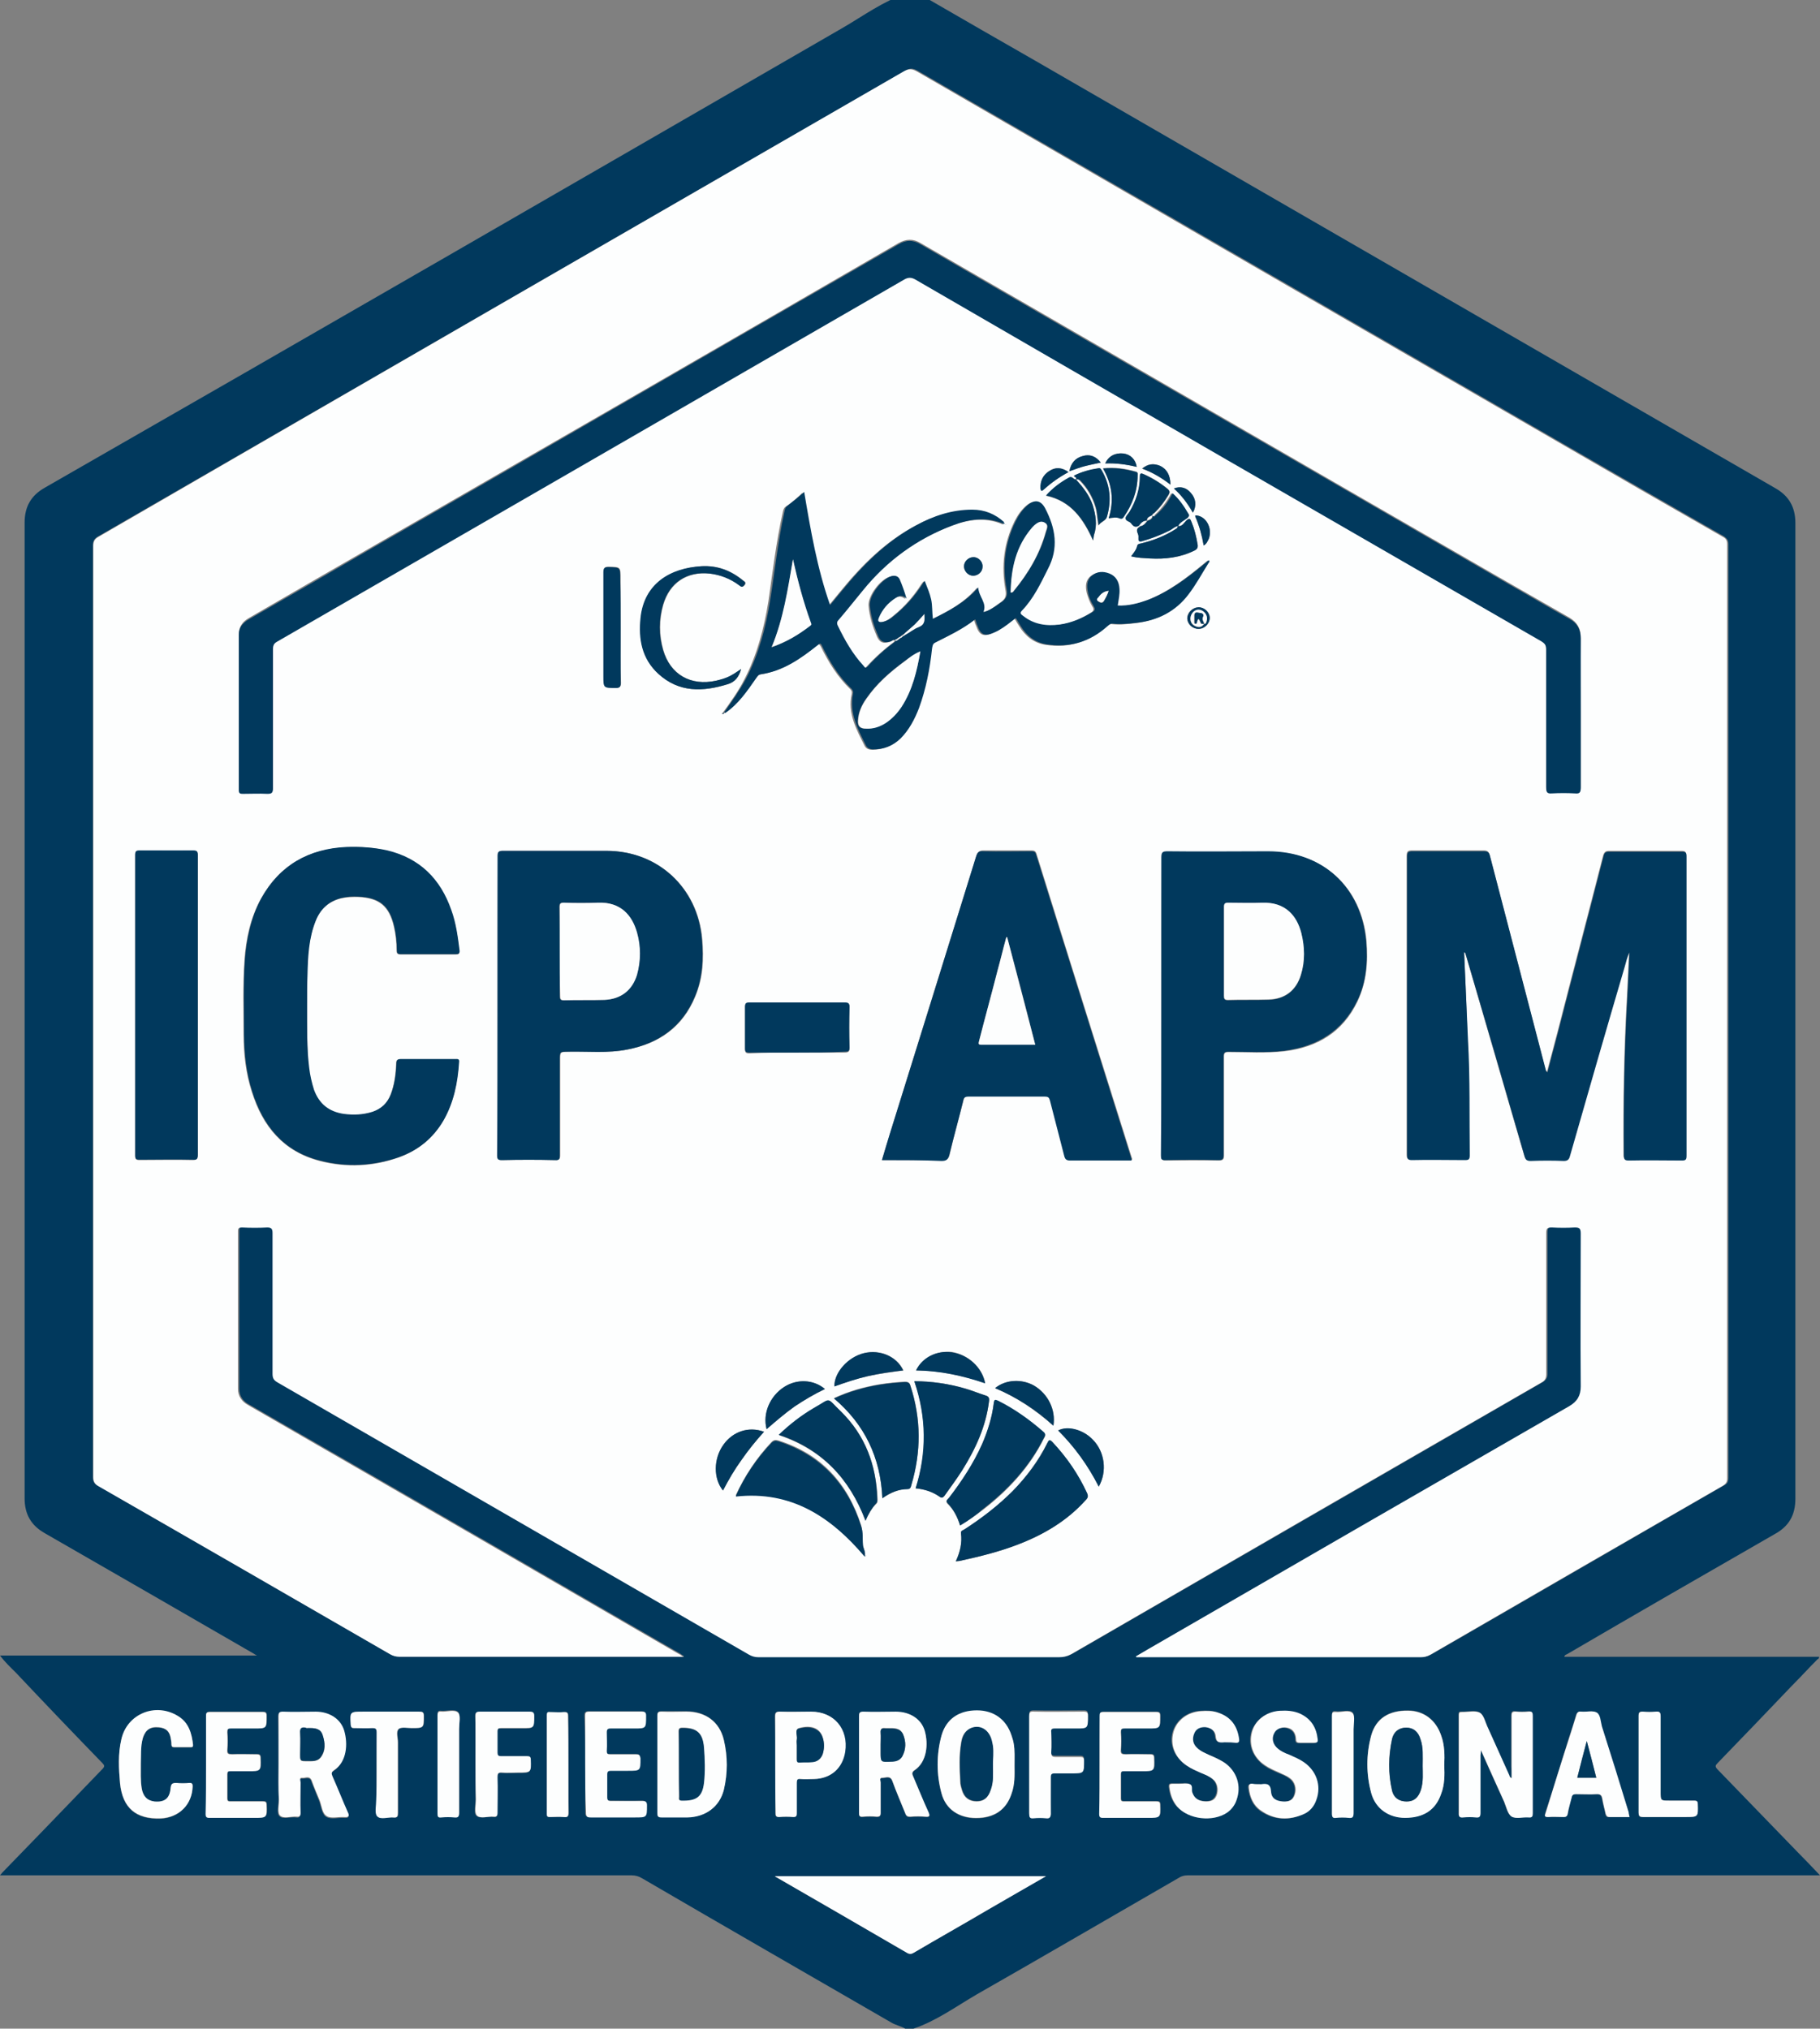 <?xml version="1.0" encoding="utf-8"?>
<!-- Generator: Adobe Illustrator 26.4.1, SVG Export Plug-In . SVG Version: 6.00 Build 0)  -->
<svg version="1.1" id="Layer_1" xmlns="http://www.w3.org/2000/svg" xmlns:xlink="http://www.w3.org/1999/xlink" x="0px" y="0px"
	 viewBox="0 0 421.4 469.7" style="enable-background:new 0 0 421.4 469.7;" xml:space="preserve">
<rect x="0" y="0" width="421.4" height="469.7" fill="#808080" stroke="none"/>
<style type="text/css">
	.st0{fill:#01395D;}
	.st1{fill:#FDFEFE;}
</style>
<g>
	<path class="st0" d="M211.5,469.7c-0.6,0-1.3,0-1.9,0c-1-0.6-2.2-0.8-3.2-1.4c-19.2-11.1-38.5-22.2-57.7-33.4
		c-0.8-0.5-1.6-0.7-2.5-0.7c-48.2,0-96.4,0-144.6,0c-0.5,0-0.9,0-1.6,0c0.3-0.3,0.4-0.5,0.5-0.6c3.2-3.3,6.4-6.6,9.6-9.9
		c4.5-4.7,9.1-9.4,13.6-14.1c0.6-0.6,0.5-0.9,0-1.4c-6.7-6.9-13.4-13.9-20-20.9c-1.2-1.2-2.5-2.4-3.7-4c19.9,0,39.6,0,59.5,0
		c-0.4-0.2-0.6-0.3-0.7-0.4c-16.1-9.3-32.2-18.6-48.4-27.9c-3.2-1.8-4.7-4.4-4.7-8.1c0-75.3,0-150.6,0-225.9c0-3.7,1.5-6.3,4.7-8.1
		C72,77.6,133.6,42,195.2,6.4c4.8-2.8,9.3-6.1,14.6-7.9c0.6,0,1.1,0,1.7,0c1.2,0.5,2.4,0.8,3.6,1.4c8.1,4.7,16.3,9.4,24.5,14.1
		c57.1,33,114.3,66,171.4,99c3.2,1.8,4.7,4.4,4.7,8.1c0,75.3,0,150.6,0,225.9c0,3.8-1.5,6.4-4.8,8.2c-16,9.2-32,18.4-47.9,27.7
		c-0.3,0.2-0.7,0.2-0.8,0.7c19.7,0,39.4,0,59,0c0,0.4-0.2,0.5-0.4,0.6c-2,2-3.9,4.1-5.9,6.1c-5.7,6-11.5,12-17.2,17.9
		c-0.5,0.5-0.7,0.8,0,1.5c6.1,6.3,12.2,12.6,18.3,18.9c1.8,1.8,3.5,3.6,5.4,5.6c-0.7,0-1.2,0-1.7,0c-48.2,0-96.5,0-144.7,0
		c-0.8,0-1.5,0.2-2.1,0.6c-15.6,9-31.2,18.1-46.8,27C221.3,464.6,216.8,467.9,211.5,469.7z M158.3,383.6c0-0.1,0-0.1,0-0.2
		c-0.4-0.2-0.7-0.5-1.1-0.7c-15-8.7-30.1-17.4-45.1-26.1c-18.1-10.5-36.2-20.9-54.4-31.4c-1.5-0.8-2.3-2-2.3-3.7
		c0-12.2,0-24.4,0-36.6c0-0.7,0.2-0.9,0.9-0.8c2,0,3.9,0.1,5.9,0c1-0.1,1.2,0.3,1.2,1.3c0,10.9,0,21.8,0,32.6c0,1,0.3,1.5,1.2,2
		c36.4,21,72.7,42,109.1,63c0.7,0.4,1.4,0.6,2.2,0.6c23.2,0,46.4,0,69.6,0c1,0,1.9-0.2,2.8-0.7c36.3-21,72.6-41.9,108.9-62.9
		c0.8-0.5,1.1-1,1.1-1.9c0-10.9,0-21.8,0-32.8c0-1,0.3-1.3,1.3-1.2c1.7,0.1,3.5,0.1,5.3,0c1.1-0.1,1.4,0.2,1.4,1.4
		c-0.1,11.8-0.1,23.6,0,35.4c0,2.2-0.8,3.6-2.7,4.6c-32.5,18.7-65,37.5-97.4,56.2c-1,0.6-1.9,1.1-2.9,1.7c0,0.1,0.1,0.1,0.1,0.2
		c0.4,0,0.8,0,1.2,0c21.6,0,43.1,0,64.7,0c0.8,0,1.5-0.2,2.2-0.6c22.6-13,45.1-26.1,67.7-39.1c0.8-0.4,1-0.9,1-1.8
		c0-72,0-144,0-216.1c0-0.9-0.3-1.3-1-1.8c-12.6-7.2-25.2-14.5-37.7-21.7c-49.7-28.7-99.3-57.4-149-86.1c-1.1-0.6-1.8-0.7-2.9,0
		C147.1,52.4,84.9,88.3,22.7,124.2c-0.9,0.5-1.2,1.1-1.2,2.1c0,32,0,64,0,96c0,39.9,0,79.7,0,119.6c0,1.1,0.3,1.6,1.2,2.1
		c22.5,13,45,25.9,67.5,38.9c0.7,0.4,1.4,0.6,2.2,0.6c21.6,0,43.1,0,64.7,0C157.5,383.6,157.9,383.6,158.3,383.6z M242.2,434.4
		c-21.1,0-41.9,0-62.8,0c0.2,0.1,0.2,0.2,0.3,0.2c10.1,5.8,20.2,11.7,30.4,17.6c0.6,0.3,1,0.2,1.5-0.1c5.6-3.3,11.3-6.5,16.9-9.8
		C232.9,439.7,237.4,437.1,242.2,434.4z M350,411.7c-0.4-0.2-0.4-0.5-0.6-0.7c-1.7-3.7-3.3-7.4-5-11.1c-0.5-1.2-0.8-2.9-1.8-3.4
		c-1-0.6-2.6-0.2-4-0.2c-0.1,0-0.2,0-0.2,0c-0.5-0.1-0.7,0.1-0.7,0.7c0,1,0,1.9,0,2.9c0,6.6,0,13.2,0,19.8c0,0.8,0.2,1.1,1,1
		c0.9-0.1,1.9-0.1,2.9,0c0.9,0.1,1.1-0.2,1.1-1.1c0-4.4,0-8.8,0-13.3c0-0.3,0-0.6,0.1-1.2c1.9,4.2,3.6,8.1,5.4,12
		c0.5,1.2,0.8,2.8,1.7,3.4c0.9,0.6,2.5,0.1,3.9,0.2c0.8,0.1,1-0.3,1-1c0-7.5,0-15,0-22.5c0-0.7-0.1-1-0.9-1c-1,0.1-2.1,0.1-3.1,0
		c-0.8-0.1-0.9,0.3-0.9,1c0,3.9,0,7.9,0,11.8C350,409.9,350,410.8,350,411.7z M198.9,408.5c0,3.7,0,7.5,0,11.2c0,0.7,0.1,1.1,0.9,1
		c1.1-0.1,2.2-0.1,3.2,0c0.7,0,0.9-0.2,0.9-0.9c0-2.3,0-4.7,0-7c0-0.4-0.4-1.2,0.4-1.1c0.8,0,1.8-0.6,2.3,0.7c0.9,2.5,2,5,3,7.5
		c0.2,0.6,0.5,0.9,1.2,0.8c1.2-0.1,2.3-0.1,3.5,0c0.9,0,1.1-0.1,0.7-1c-1.2-2.8-2.4-5.6-3.6-8.4c-0.3-0.7-0.2-1,0.4-1.4
		c2.8-1.9,3.2-6,2.3-9.1c-0.8-2.7-3.4-4.4-6.7-4.4c-2.5,0-5,0-7.5,0c-0.9,0-1,0.3-1,1.1C198.9,401.1,198.9,404.8,198.9,408.5z
		 M64.5,408.4c0,2.8,0,5.6,0,8.4c0,1.3-0.5,3,0.2,3.7c0.8,0.8,2.6,0.1,3.9,0.3c0.7,0.1,0.9-0.2,0.9-0.9c0-2.3,0-4.7,0-7
		c0-0.4-0.4-1.1,0.4-1.1c0.8,0.1,1.8-0.6,2.2,0.7c0.6,1.5,1.2,3,1.8,4.5c0.5,1.3,0.6,3.1,1.7,3.7c1.1,0.6,2.7,0.1,4.1,0.2
		c1.2,0.1,1.1-0.4,0.7-1.2c-1.2-2.7-2.3-5.5-3.5-8.2c-0.3-0.7-0.3-1.1,0.4-1.5c2.8-1.9,3.2-6,2.3-9.1c-0.8-2.7-3.4-4.3-6.6-4.4
		c-2.5,0-5.1,0-7.6,0c-0.8,0-1,0.3-1,1C64.5,401,64.5,404.7,64.5,408.4z M152.2,408.5c0,3.7,0,7.5,0,11.2c0,0.8,0.2,1,1,1
		c2-0.1,4,0,6,0c4.1,0,7.4-2.4,8.4-6.4c0.9-3.8,0.9-7.7,0-11.5c-1-4.2-4.3-6.6-8.7-6.6c-1.9,0-3.8,0-5.7,0c-0.8,0-1,0.2-1,1
		C152.2,401,152.2,404.8,152.2,408.5z M334.4,408.7c0.1-2.3,0.1-4.6-0.7-6.9c-1.2-3.6-4.1-5.8-7.7-5.8c-4.4,0-7.4,1.8-8.5,5.7
		c-1.2,4.4-1.2,9,0,13.4c1,3.6,4,5.7,7.8,5.7c4.4,0,7.2-1.8,8.4-5.6C334.5,413.2,334.5,411,334.4,408.7z M234.9,408.9
		c0-1.9,0.1-3.5-0.2-5.2c-0.1-0.6-0.3-1.2-0.5-1.8c-1.2-3.7-4.1-5.8-8-5.8c-4.1,0-7.1,1.9-8.2,5.8c-1.2,4.4-1.2,9,0,13.4
		c1,3.7,4.1,5.7,8,5.7c4.2,0,6.9-1.9,8.2-5.6C235,413.1,235,410.9,234.9,408.9z M377.3,420.7c-0.1-0.4-0.2-0.8-0.3-1.1
		c-2.1-6.6-4.1-13.3-6.2-19.9c-0.4-1.1-0.3-2.7-1.2-3.2c-0.9-0.5-2.3-0.1-3.5-0.2c-0.7,0-1,0.2-1.2,0.8c-0.5,1.7-1,3.4-1.6,5.1
		c-1.8,5.8-3.6,11.7-5.5,17.5c-0.2,0.7-0.2,1,0.6,1c1.2-0.1,2.4,0,3.6,0c0.6,0,0.8-0.2,0.9-0.8c0.2-1.2,0.6-2.5,0.9-3.7
		c0.1-0.6,0.4-0.8,1-0.8c1.6,0,3.3,0.1,4.9,0c0.8,0,1,0.3,1.2,1c0.2,1.2,0.6,2.4,0.8,3.6c0.1,0.5,0.3,0.8,0.9,0.7
		C374.2,420.7,375.7,420.7,377.3,420.7z M284.2,403.4c0.5,0,1,0,1.6,0c0.8,0.1,1-0.2,0.9-0.9c-0.4-2.9-1.8-5-4.7-6
		c-1.4-0.5-2.7-0.5-4.1-0.4c-3.1,0.2-5.6,2.2-6.4,4.9c-0.8,2.9,0.4,5.8,3.1,7.7c1,0.7,2.1,1.2,3.3,1.7c1,0.4,2,0.8,2.8,1.5
		c1,0.8,1.3,2.4,0.8,3.7c-0.5,1.2-1.4,1.5-2.6,1.4c-1.6,0-2.4-0.7-3-2c-0.3-0.7,0.2-1.7-0.6-2c-0.7-0.2-1.5-0.1-2.3-0.1
		c-0.6,0-1.1,0-1.7,0c-0.6,0-0.7,0.2-0.7,0.8c0.2,1.7,0.7,3.2,1.8,4.5c2.6,2.9,8.3,3.6,11.5,1.4c1-0.7,1.8-1.7,2.2-2.9
		c1.2-3.3,0.1-6.8-2.8-8.7c-1.1-0.7-2.2-1.2-3.4-1.7c-1-0.4-2.1-0.9-2.9-1.7c-1-0.9-1.2-2.1-0.7-3.3c0.5-1.1,1.5-1.6,2.7-1.5
		c1.3,0.1,2.2,0.9,2.3,2.1c0.1,1.5,0.9,1.6,2,1.4C283.7,403.4,283.9,403.4,284.2,403.4z M291.5,413.1c-0.5,0-1,0-1.6,0
		c-0.8-0.1-1,0.2-0.9,1c0.3,2.1,1.1,4,2.8,5.2c3.1,2.1,6.5,2.3,9.9,0.8c1.4-0.6,2.4-1.8,2.9-3.3c1.1-3.3,0-6.7-2.9-8.7
		c-1-0.7-2.2-1.2-3.3-1.7c-1.1-0.4-2.1-0.9-3-1.7c-1-1-1.1-2.4-0.4-3.6c0.6-1,2-1.3,3.2-0.9c1.2,0.4,1.7,1.4,1.7,2.5
		c0,0.8,0.3,0.9,1,0.9c1.1,0,2.2,0,3.2,0c0.6,0,0.8-0.2,0.8-0.8c-0.3-2.7-1.5-4.7-4-5.9c-1.5-0.7-3.2-0.8-4.8-0.7
		c-3.1,0.2-5.6,2.2-6.4,4.9c-0.8,2.9,0.4,5.8,3,7.7c1,0.7,2.1,1.2,3.3,1.7c0.9,0.4,1.8,0.7,2.5,1.3c1.2,0.8,1.6,2.4,1.1,3.8
		c-0.4,1.2-1.2,1.6-2.7,1.6c-1.6-0.1-2.7-0.8-2.8-2.3c-0.1-1.7-1-1.8-2.3-1.7C291.8,413.1,291.7,413.1,291.5,413.1z M179.5,408.5
		c0,3.8,0,7.6,0,11.3c0,0.6,0.1,0.9,0.8,0.9c1.1-0.1,2.2-0.1,3.3,0c0.7,0,0.9-0.2,0.8-0.9c0-2.3,0-4.7,0-7c0-0.7,0.1-1,0.9-0.9
		c1,0.1,2.1,0,3.1,0c3.9-0.1,6.6-2.4,7.2-6.3c0.8-5.3-2.6-9.3-7.9-9.3c-2.4,0-4.8,0-7.2,0c-0.9,0-1.1,0.2-1.1,1.1
		C179.5,401.1,179.5,404.8,179.5,408.5z M47.7,408.5c0,3.8,0,7.6,0,11.4c0,0.8,0.2,0.9,0.9,0.9c3.4,0,6.8,0,10.3,0c3,0,3,0,2.9-3
		c0-0.7-0.3-0.8-0.9-0.8c-2.5,0-4.9,0-7.4,0c-0.5,0-0.8,0-0.8-0.7c0-1.9,0-3.7,0-5.6c0-0.5,0.2-0.7,0.7-0.7c1.4,0,2.7,0,4.1,0
		c3,0,3,0,2.9-3c0-0.7-0.2-0.9-0.9-0.9c-1.9,0-3.8,0-5.7,0c-0.8,0-1.1-0.1-1.1-1c0.1-1.3,0.1-2.7,0-4.1c0-0.7,0.1-1,0.9-0.9
		c1.8,0.1,3.5,0,5.3,0c2.9,0,2.9,0,2.9-2.9c0-0.7-0.2-0.9-0.9-0.9c-4.1,0-8.1,0-12.2,0c-0.8,0-0.9,0.2-0.9,0.9
		C47.7,401,47.7,404.7,47.7,408.5z M135.5,408.4c0,3.7,0,7.5,0,11.2c0,0.9,0.3,1.1,1.1,1.1c3.4-0.1,6.8,0,10.2,0
		c2.9,0,2.8,0,2.8-2.8c0-0.8-0.2-1-1-1c-2.4,0.1-4.9,0-7.3,0c-0.7,0-0.9-0.2-0.9-0.9c0-1.8,0-3.5,0-5.3c0-0.7,0.2-0.9,0.9-0.8
		c1.3,0,2.6,0,3.9,0c2.9,0,2.9,0,2.9-2.9c0-0.8-0.2-0.9-1-0.9c-2,0-3.9,0-5.9,0c-0.6,0-0.9-0.1-0.9-0.8c0.1-1.4,0-2.9,0-4.3
		c0-0.7,0.2-0.9,0.9-0.9c1.8,0,3.6,0,5.4,0c2.8,0,2.8,0,2.8-2.9c0-0.8-0.2-1-1-1c-4,0-8,0-12.1,0c-0.8,0-1,0.3-1,1
		C135.5,401,135.5,404.7,135.5,408.4z M254.6,408.5c0,3.8,0,7.6,0,11.4c0,0.8,0.2,0.9,0.9,0.9c3.4,0,6.8,0,10.3,0c3,0,3,0,2.9-3
		c0-0.7-0.3-0.8-0.9-0.8c-2.5,0-4.9,0-7.4,0c-0.5,0-0.8,0-0.8-0.7c0-1.9,0-3.7,0-5.6c0-0.5,0.2-0.7,0.7-0.7c1.4,0,2.7,0,4.1,0
		c3,0,3,0,2.9-3c0-0.7-0.2-0.9-0.9-0.9c-1.9,0-3.8,0-5.7,0c-0.8,0-1.1-0.1-1.1-1c0.1-1.3,0.1-2.7,0-4.1c0-0.7,0.1-1,0.9-0.9
		c1.8,0.1,3.5,0,5.3,0c2.9,0,2.9,0,2.9-2.9c0-0.7-0.2-0.9-0.9-0.9c-4.1,0-8.1,0-12.2,0c-0.8,0-0.9,0.2-0.9,0.9
		C254.6,401,254.6,404.7,254.6,408.5z M32.6,408.3c0-1.7-0.2-3.9,0.5-5.9c0.6-1.9,1.7-2.6,3.7-2.4c1.7,0.1,2.6,1,2.8,3
		c0,0.3,0.1,0.6,0.1,1c0,0.5,0.2,0.6,0.7,0.6c1.2,0,2.5,0,3.7,0c0.3,0,0.6,0,0.6-0.5c-0.3-2.7-1-5.2-3.5-6.7
		c-5.2-3.2-11.7-0.5-13.1,5.4c-0.8,3.4-0.6,6.8-0.3,10.2c0.6,5.7,3.7,8.3,9.4,8.1c4.2-0.2,7.2-3.2,7.4-7.4c0-0.6-0.1-0.8-0.7-0.8
		c-1,0-2.1,0.1-3.1,0c-0.9-0.1-1.2,0.2-1.3,1.2c-0.2,2.4-1.3,3.3-3.7,3.1c-1.6-0.1-2.6-1.1-3-3.1C32.6,412.2,32.6,410.5,32.6,408.3z
		 M110.1,408.5c0,2.7,0,5.5,0,8.2c0,1.3-0.5,3,0.2,3.7c0.8,0.8,2.6,0.1,3.9,0.3c0.8,0.1,0.9-0.2,0.9-0.9c0-2.7,0-5.5,0-8.2
		c0-0.8,0.1-1.2,1.1-1.1c1.2,0.1,2.5,0,3.7,0c3,0,3,0,2.9-3c0-0.7-0.3-0.8-0.9-0.8c-2,0-4,0-6,0c-0.6,0-0.8-0.2-0.8-0.8
		c0-1.6,0-3.3,0-4.9c0-0.7,0.2-0.8,0.8-0.8c1.6,0,3.3,0,4.9,0c2.9,0,2.8,0,2.8-2.8c0-0.7-0.1-1-1-1c-3.9,0-7.7,0-11.6,0
		c-0.8,0-1,0.2-1,1C110.2,401,110.1,404.8,110.1,408.5z M238.3,408.4c0,3.7,0,7.5,0,11.2c0,0.8,0.1,1.1,1,1.1c0.9-0.1,1.9-0.1,2.9,0
		c0.9,0.1,1.2-0.2,1.1-1.1c-0.1-2.8,0-5.6,0-8.4c0-0.7,0.2-0.9,0.9-0.9c1.3,0,2.6,0,3.9,0c2.9,0,2.9,0,2.9-2.9
		c0-0.7-0.2-0.9-0.9-0.9c-1.9,0-3.8,0-5.7,0c-0.7,0-1.1-0.1-1-1c0.1-1.6,0.1-3.1,0-4.7c0-0.7,0.1-0.9,0.8-0.9c1.6,0.1,3.3,0,4.9,0
		c2.8,0,2.8,0,2.8-2.9c0-0.8-0.2-1-1-1c-3.8,0-7.7,0.1-11.5,0c-1,0-1.1,0.3-1.1,1.1C238.3,401.1,238.3,404.8,238.3,408.4z
		 M87.2,410.3c0,2.2,0,4.3,0,6.5c0,1.3-0.4,3,0.2,3.7c0.7,0.8,2.5,0.1,3.8,0.3c0.9,0.1,1-0.3,1-1.1c0-5.4,0-10.8,0-16.3
		c0-1.1-0.5-2.5,0.2-3.1c0.6-0.5,2-0.2,3-0.2c2.8,0,2.8,0,2.8-2.8c0-0.9-0.3-1-1.1-1c-4.3,0-8.6,0-12.9,0c-3.1,0-3.1,0-2.9,3.1
		c0,0.6,0.2,0.8,0.8,0.7c1.4,0,2.8,0,4.2,0c0.8,0,1,0.2,1,1C87.2,404.2,87.2,407.2,87.2,410.3z M379.4,408.5c0,3.7,0,7.4,0,11.1
		c0,0.9,0.1,1.2,1.1,1.1c3.2-0.1,6.4,0,9.7,0c3,0,3,0,2.9-3c0-0.6-0.2-0.8-0.8-0.8c-1.9,0-3.9,0-5.8,0c-2,0-2,0-2-2
		c0-5.9,0-11.7,0-17.6c0-0.8-0.2-1.1-1.1-1c-1,0.1-2,0.1-3,0c-0.8-0.1-1,0.2-1,1C379.4,401,379.4,404.8,379.4,408.5z M131.6,408.6
		c0-3.8,0-7.6,0-11.3c0-0.7-0.2-1-0.9-0.9c-1.1,0.1-2.2,0-3.3,0c-0.6,0-0.7,0.2-0.7,0.7c0,7.6,0,15.3,0,22.9c0,0.6,0.1,0.8,0.7,0.7
		c1.1,0,2.2-0.1,3.2,0c0.8,0.1,1.1-0.2,1.1-1C131.6,416,131.6,412.3,131.6,408.6z M308.4,408.5c0,3.8,0,7.6,0,11.3
		c0,0.7,0.2,1,0.9,0.9c1-0.1,2-0.1,3,0c0.9,0.1,1.1-0.2,1.1-1.1c0-6.5,0-12.9,0-19.4c0-1.3,0.4-3-0.2-3.7c-0.8-0.8-2.6-0.1-3.9-0.3
		c-0.8-0.1-0.9,0.2-0.9,0.9C308.4,401,308.4,404.7,308.4,408.5z M101.3,408.4c0,3.8,0,7.6,0,11.3c0,0.7,0.2,1,0.9,0.9
		c1-0.1,2-0.1,3,0c0.9,0.1,1.1-0.2,1.1-1.1c0-6.5,0-12.9,0-19.4c0-1.3,0.4-3-0.2-3.7c-0.8-0.8-2.6-0.2-3.9-0.3
		c-0.8-0.1-0.9,0.2-0.9,0.9C101.3,401,101.3,404.7,101.3,408.4z"/>
	<path class="st1" d="M158.3,383.6c-0.4,0-0.8,0-1.1,0c-21.6,0-43.1,0-64.7,0c-0.8,0-1.5-0.2-2.2-0.6c-22.5-13-45-26-67.5-38.9
		c-0.9-0.5-1.2-1.1-1.2-2.1c0-39.9,0-79.7,0-119.6c0-32,0-64,0-96c0-1,0.3-1.6,1.2-2.1C84.9,88.3,147.1,52.4,209.3,16.5
		c1.1-0.6,1.8-0.6,2.9,0c49.6,28.7,99.3,57.4,149,86.1c12.6,7.3,25.1,14.5,37.7,21.7c0.8,0.4,1,0.9,1,1.8c0,72,0,144,0,216.1
		c0,0.9-0.2,1.3-1,1.8c-22.6,13-45.1,26-67.7,39.1c-0.7,0.4-1.4,0.6-2.2,0.6c-21.6,0-43.1,0-64.7,0c-0.4,0-0.8,0-1.2,0
		c0-0.1-0.1-0.1-0.1-0.2c1-0.6,1.9-1.1,2.9-1.7c32.5-18.8,64.9-37.5,97.4-56.2c1.9-1.1,2.7-2.5,2.7-4.6c-0.1-11.8,0-23.6,0-35.4
		c0-1.2-0.3-1.4-1.4-1.4c-1.7,0.1-3.5,0.1-5.3,0c-1,0-1.3,0.2-1.3,1.2c0,10.9,0,21.8,0,32.8c0,0.9-0.3,1.5-1.1,1.9
		c-36.3,20.9-72.6,41.9-108.9,62.9c-0.9,0.5-1.8,0.7-2.8,0.7c-23.2,0-46.4,0-69.6,0c-0.8,0-1.5-0.2-2.2-0.6
		c-36.4-21-72.7-42-109.1-63c-0.9-0.5-1.2-1-1.2-2c0-10.9,0-21.8,0-32.6c0-0.9-0.2-1.3-1.2-1.3c-1.9,0.1-3.9,0.1-5.9,0
		c-0.7,0-0.9,0.2-0.9,0.8c0,12.2,0,24.4,0,36.6c0,1.7,0.9,2.9,2.3,3.7c18.1,10.4,36.2,20.9,54.4,31.4c15,8.7,30.1,17.4,45.1,26.1
		c0.4,0.2,0.8,0.4,1.1,0.7C158.3,383.5,158.3,383.6,158.3,383.6z M249.1,111c-0.5,0-0.8-0.8-1.5-0.4c-2,1.1-3.8,2.4-5.4,4.2
		c5.8,1.2,8.6,5.4,10.9,10.4c0.1-0.5,0.1-0.9,0.2-1.3c0.8-2.3,0.4-4.6-0.3-6.9C252.2,114.6,250.7,112.8,249.1,111
		c0.5-0.1,0.5-0.1,0.9,0.3c1.7,1.7,2.9,3.8,3.6,6.1c0.4,1.3,0.4,2.7,0.7,4.3c0.6-0.9,1.6-1,1.9-1.9c1.2-3.8,0.8-7.4-1.2-10.8
		c-0.2-0.3-0.3-0.6-0.8-0.5c-2,0.3-3.9,0.8-5.6,1.7C248.7,110.5,249.5,110.5,249.1,111z M266.8,119.4c0-0.4,0.4-0.5,0.6-0.7
		c1.3-1.2,2.3-2.6,3.2-4.1c0.3-0.6,0.3-0.9-0.2-1.4c-1.7-1.4-3.5-2.5-5.5-3.4c-0.7-0.3-0.9-0.3-0.9,0.6c-0.1,2.9-0.9,5.6-2.4,8.1
		c-0.3,0.5-0.9,1-0.9,1.5c0,0.6,0.9,0.7,1.3,1.2c0.5,0.7,1,1,1.8,0.5c0.1,0.1,0.3,0.2,0.1,0.2c-0.8,0.4-0.8,1-0.4,1.7
		c0.1,0.3,0.2,0.6,0.1,0.9c0,0.8,0.3,0.8,0.9,0.7c2.1-0.6,4.2-1.3,6.2-2.4c0.7-0.4,1.3-1,2.1-1.1c-0.2,0.5-0.2,0.5-0.6,0.8
		c-2.4,1.6-5.1,2.6-7.9,3.3c-0.4,0.1-0.9,0.1-1,0.6c-0.2,0.9-0.8,1.6-1.4,2.4c1.5,0.4,2.9,0.4,4.3,0.5c3.6,0.2,7.1-0.2,10.3-1.8
		c0.6-0.3,0.9-0.7,0.8-1.4c-0.3-1.8-0.7-3.5-1.4-5.2c-0.3-0.8-0.5-1.1-1.3-0.3c-0.5,0.5-0.9,1.3-1.9,1.2c0.5-0.9,1.4-1.2,2-1.9
		c0.2-0.3,0.5-0.5,0.2-0.9c-1-1.7-2.1-3.4-3.7-4.8c-1,1.9-2.3,3.6-3.8,5C267.3,119.3,267.2,119.8,266.8,119.4z M200.2,360.3
		c0.1,0,0.2-0.1,0.3-0.1c0,0,0-0.1-0.1-0.1C200.3,360.2,200.3,360.3,200.2,360.3c0.3-0.9-0.3-1.8-0.4-2.7c-0.2-1.5,0-2.9-0.4-4.4
		c-3.1-9.8-9.3-16.6-19.2-19.7c-0.7-0.2-1.1-0.1-1.6,0.4c-3.4,3.6-6.1,7.7-8.2,12.2c0,0.1,0,0.2,0,0.2
		C183.2,345,192.4,351.2,200.2,360.3z M167.6,165.2c3.1-2.1,5.1-5.1,7.2-8.1c0.3-0.4,0.5-0.8,1.1-0.9c5.1-0.8,9.2-3.6,13.1-6.7
		c0.5-0.4,0.6-0.5,1,0.1c1.8,3.7,3.9,7.1,6.9,10c0.3,0.3,0.4,0.6,0.3,1.1c-1,4.5,1.1,8.2,3,12c0.3,0.6,0.9,0.9,1.7,0.9
		c2.4,0,4.5-0.8,6.3-2.5c2.1-2,3.4-4.4,4.3-7.1c1.7-4.4,2.5-9,3-13.7c0.1-0.5,0-1.1,0.7-1.4c3.2-1.6,6.4-3.1,9.3-5.4
		c0.2,0.6,0.3,1,0.5,1.4c0.8,2.3,1.8,2.6,4,1.6c0.3-0.2,0.6-0.3,1-0.5c1.4-0.8,2.6-1.8,3.9-2.8c0.4,0.7,0.7,1.2,1.1,1.8
		c1.4,2.3,3.4,3.9,6.1,4.3c5.3,0.8,10-0.6,14-4.2c0.4-0.3,0.7-0.7,1.3-0.6c1.8,0.2,3.6,0,5.4-0.2c4.9-0.6,9-2.6,12.1-6.6
		c1.7-2.3,3.1-4.8,4.6-7.2c0.1-0.2,0.5-0.4,0.1-0.7c-0.4,0.3-0.7,0.6-1.1,0.9c-4,3.3-8.1,6.4-13,8.3c-2.2,0.9-4.5,1.5-7,1.3
		c0.2-1.3,0.5-2.6,0.4-3.9c-0.1-1.6-0.8-2.9-2.3-3.5c-1.4-0.6-2.8-0.5-4.1,0.5c-1.2,1-1.2,2.4-0.9,3.8c0.3,1.1,0.7,2.2,1.3,3.2
		c0.5,0.7,0.3,1.1-0.4,1.5c-2.3,1.4-4.7,2.5-7.4,2.8c-3.1,0.4-6,0-8.5-2c-0.4-0.3-0.9-0.5-0.3-1.2c2.6-2.8,4.2-6.2,6-9.6
		c2.5-4.9,1.8-9.5-0.6-14.1c-1-1.8-2.4-2.1-4-0.8c-1.2,1-2.1,2.3-2.8,3.7c-2.5,5.1-3.1,10.4-2.1,15.9c0.3,1.4-0.1,2.2-1.2,2.9
		c-2,1.5-3,2.1-4.2,2.3c0.9-2.1-1.1-3.5-1.2-5.7c-3,3.5-6.6,5.4-10.5,7.3c-0.1-1.6-0.1-3.1-0.4-4.5c-0.3-1.4-1-2.8-1.5-4.3
		c-0.2,0.4-0.4,0.5-0.5,0.7c-1.8,2.8-3.9,5.2-6.5,7.3c-0.8,0.7-1.7,1.3-2.8,1.5c-0.8,0.2-1.2,0-0.8-1c0.8-1.9,2.1-3.4,3.8-4.5
		c0.7-0.5,1.5-0.8,2.6,0.1c-0.5-1.8-1-3.2-1.6-4.5c-0.4-0.8-1.1-0.9-1.9-0.7c-2.3,0.6-5.2,4.5-5,6.8c0.2,2.5,1,4.9,2,7.2
		c0.6,1.3,1.5,1.6,2.9,1.1c0.4-0.1,0.7-0.5,1.2-0.3c-0.1,0.2-0.2,0.3-0.3,0.4c-2.3,1.7-4.4,3.6-6.3,5.7c-0.5,0.6-0.7,0.1-1-0.2
		c-2.5-2.7-4.3-5.9-5.9-9.2c-0.3-0.6-0.1-0.9,0.2-1.4c1.9-2.3,3.7-4.6,5.6-6.8c5.6-6.9,12.6-12,20.9-15.1c3.7-1.4,7.6-2,11.5-0.4
		c0.1,0.1,0.3,0.2,0.4,0c-0.1-0.1-0.2-0.1-0.2-0.2c-2.1-1.9-4.6-2.9-7.4-2.9c-4.6,0-8.9,1.4-12.9,3.6c-6.9,3.7-12.3,9.1-17.2,15.1
		c-0.9,1.1-1.8,2.2-2.8,3.4c-3.1-8.5-4.5-17.3-6-26.2c-1.4,1.3-2.6,2.4-4,3.3c-0.4,0.3-0.5,0.9-0.6,1.4c-1.5,6.8-2.3,13.6-3.3,20.5
		c-1,6.2-2.6,12.3-5.5,17.9c-1.4,2.8-3.3,5.4-5.1,7.9c-0.1,0.1-0.2,0.2-0.2,0.2C167.4,165.4,167.5,165.2,167.6,165.2z M366,164.8
		c0-5.7-0.1-11.5,0-17.2c0-2.1-0.8-3.5-2.6-4.6c-4.6-2.6-9.2-5.3-13.8-7.9c-45.5-26.2-90.9-52.5-136.4-78.8c-1.8-1.1-3.4-1-5.2,0
		c-40.2,23.3-80.5,46.5-120.8,69.7c-9.9,5.7-19.8,11.4-29.6,17.1c-1.4,0.8-2.3,2-2.3,3.6c0,12,0,24,0,36c0,0.7,0.3,0.8,0.9,0.8
		c1.9,0,3.8-0.1,5.7,0c1,0,1.3-0.2,1.3-1.3c0-10.7,0-21.4,0-32.2c0-0.8,0.2-1.3,0.9-1.7c48.4-27.9,96.9-55.9,145.3-83.9
		c0.9-0.5,1.6-0.5,2.5,0c48.3,27.9,96.7,55.9,145,83.8c0.8,0.5,1.1,1,1.1,1.9c0,10.6,0,21.3,0,31.9c0,1,0.1,1.5,1.3,1.4
		c1.8-0.1,3.6-0.1,5.4,0c1,0,1.3-0.2,1.3-1.2C366,176.6,366,170.7,366,164.8z M339,220.5c0.1,0,0.1,0,0.2,0c0.1,0.3,0.2,0.7,0.3,1
		c4.5,15.3,8.9,30.7,13.4,46c0.2,0.8,0.6,1.1,1.4,1.1c2.5-0.1,5.1-0.1,7.7,0c0.9,0,1.2-0.2,1.4-1.1c4.2-14.6,8.5-29.2,12.7-43.9
		c0.3-1,0.5-2.1,1.1-3.3c-0.2,3.7-0.3,7.1-0.5,10.5c-0.7,12.2-0.9,24.4-0.8,36.5c0,1,0.3,1.2,1.2,1.2c4.1-0.1,8.1-0.1,12.2,0
		c0.9,0,1.1-0.2,1.1-1.1c0-23.1,0-46.2,0-69.3c0-0.9-0.2-1.1-1.1-1.1c-5.6,0-11.2,0-16.7,0c-0.8,0-1.1,0.2-1.4,1
		c-3.5,13.7-7.1,27.3-10.6,41c-0.8,3-1.6,6.1-2.4,9.1c-0.3-0.2-0.3-0.4-0.4-0.6c-4.3-16.5-8.6-33-12.9-49.5
		c-0.2-0.9-0.6-1.1-1.4-1.1c-5.5,0-11,0-16.5,0c-0.9,0-1.3,0.1-1.3,1.2c0,23.1,0,46.2,0,69.2c0,0.8,0.1,1.1,1.1,1.1
		c4.1-0.1,8.2-0.1,12.3,0c0.9,0,1.1-0.2,1.1-1.1c-0.1-8.9,0.1-17.8-0.4-26.6C339.6,234.1,339.3,227.3,339,220.5z M204.2,268.6
		c4.7,0,9.3,0,13.9,0c1.1,0,1.6-0.3,1.8-1.4c1-4.2,2.1-8.3,3.2-12.5c0.2-0.7,0.4-1,1.2-1c5.9,0,11.8,0,17.7,0c0.7,0,1,0.2,1.2,0.9
		c1.1,4.3,2.2,8.5,3.3,12.8c0.2,0.8,0.5,1.1,1.4,1.1c3.5-0.1,7,0,10.5,0c1.3,0,2.5,0,3.7,0c0-0.2,0.1-0.2,0-0.3
		c-7.4-23.5-14.8-47-22.1-70.5c-0.2-0.7-0.6-0.8-1.2-0.8c-3.7,0-7.3,0-11,0c-1,0-1.4,0.3-1.7,1.2c-6.7,21.4-13.4,42.9-20,64.3
		C205.4,264.6,204.9,266.5,204.2,268.6z M268.9,232.8c0,11.6,0,23.2,0,34.8c0,0.8,0.2,1.1,1,1.1c4.1,0,8.2-0.1,12.3,0
		c1,0,1.2-0.3,1.2-1.2c0-7.6,0-15.2,0-22.8c0-0.9,0.2-1.1,1.1-1.1c4.3,0,8.6,0.3,12.9-0.2c7.6-0.9,13.5-4.4,16.9-11.5
		c2.1-4.4,2.5-9.2,2.1-14c-1.1-12.5-10.1-20.7-22.7-20.7c-7.8,0-15.5,0-23.3,0c-1.1,0-1.4,0.2-1.4,1.4
		C268.9,209.9,268.9,221.3,268.9,232.8z M115.2,232.8c0,11.6,0,23.1,0,34.7c0,0.9,0.2,1.1,1.1,1.1c4.1-0.1,8.2-0.1,12.3,0
		c0.9,0,1.1-0.3,1.1-1.1c0-7.4,0-14.7,0-22.1c0-1.9,0-1.8,1.9-1.9c4.6-0.1,9.2,0.4,13.7-0.5c7.3-1.4,12.8-5.2,15.7-12.3
		c1.8-4.3,2-8.7,1.6-13.3c-1-11.8-10.2-20.4-22.1-20.4c-8,0-16,0-24,0c-1,0-1.2,0.2-1.2,1.2C115.2,209.8,115.2,221.3,115.2,232.8z
		 M71.1,233.1c0-2.5,0-4.9,0-7.4c0.1-4.2,0.3-8.4,1.9-12.4c1.1-2.8,3.1-4.6,6-5.3c1.3-0.3,2.6-0.3,3.9-0.3c4.9,0.2,7.2,2.1,8.3,6.9
		c0.4,1.8,0.6,3.6,0.6,5.4c0,0.7,0.2,1,0.9,1c4.3,0,8.5,0,12.8,0c0.7,0,0.9-0.1,0.8-0.9c-0.3-3.2-0.8-6.3-1.9-9.3
		c-2.5-7.2-7.3-12-14.8-13.8c-3.1-0.8-6.3-1-9.5-0.8c-8.7,0.4-15.4,4.1-19.7,11.9c-2.4,4.4-3.5,9.3-3.8,14.3
		c-0.4,5.7-0.2,11.5-0.2,17.2c0,4.5,0.5,8.9,1.9,13.2c2.5,8,7.3,13.8,15.7,16c6.2,1.6,12.3,1.3,18.3-0.8c4.4-1.6,7.9-4.4,10.3-8.5
		c2.4-4.2,3.3-8.7,3.6-13.5c0.1-0.8-0.4-0.7-0.9-0.7c-4.2,0-8.4,0-12.6,0c-0.8,0-1,0.2-1,1c-0.1,2.5-0.4,4.9-1.3,7.2
		c-0.8,2-2.1,3.3-4.2,4c-2.2,0.7-4.4,0.8-6.7,0.5c-3.4-0.5-5.7-2.3-6.9-5.6c-0.6-1.6-0.9-3.3-1.1-5C71,242.6,71.2,237.8,71.1,233.1z
		 M45.8,232.8c0-11.6,0-23.1,0-34.7c0-0.9-0.2-1.1-1.1-1.1c-4.1,0.1-8.3,0-12.4,0c-0.8,0-1,0.2-1,1c0,23.2,0,46.4,0,69.6
		c0,0.8,0.2,1,1,1c4.1,0,8.2-0.1,12.3,0c1,0,1.2-0.3,1.2-1.2C45.8,255.9,45.8,244.3,45.8,232.8z M221.3,361.5c0.4,0,0.7,0,0.9-0.1
		c4.6-1,9.1-2.1,13.5-3.8c6-2.3,11.4-5.5,15.7-10.3c0.5-0.5,0.6-0.9,0.3-1.6c-2.1-4.3-4.8-8.3-8-11.8c-0.6-0.7-0.8-0.4-1.2,0.2
		c-2.1,4.1-4.8,7.8-8,11.1c-3.4,3.4-7.1,6.3-11.2,8.9c-0.3,0.2-0.9,0.3-0.8,0.9C222.8,357.2,222.3,359.3,221.3,361.5z M212,344.6
		c2.1,0.2,3.9,0.8,5.5,1.9c0.6,0.4,0.8,0.3,1.2-0.2c1.4-1.9,2.8-3.8,4.1-5.9c3.1-4.9,5.5-10.1,6.2-16c0.1-0.8-0.1-1.1-0.8-1.3
		c-1.6-0.5-3.1-1.2-4.7-1.6c-3.8-1.1-7.7-1.7-11.8-1.7C214.6,328.1,214.7,336.3,212,344.6z M204.3,346.9c1.9-1.3,3.8-2.1,5.8-2.2
		c0.7,0,0.8-0.5,0.9-0.9c2.3-7.7,2.3-15.4-0.2-23c-0.2-0.7-0.6-0.9-1.3-0.9c-1.9,0.1-3.9,0.3-5.8,0.6c-3.6,0.6-7.2,1.6-10.6,3.2
		C200.2,329.8,203.9,337.4,204.3,346.9z M222.3,353.2c1.9-1.2,3.7-2.4,5.4-3.7c5.8-4.5,10.7-9.8,14-16.4c0.3-0.5,0.5-0.9-0.1-1.4
		c-3.2-2.9-6.6-5.3-10.5-7.2c-0.6-0.3-0.9-0.3-1,0.5c-0.4,3.3-1.4,6.4-2.7,9.5c-2,4.5-4.7,8.6-7.7,12.5c-0.2,0.3-0.9,0.6-0.3,1.2
		C220.8,349.5,221.7,351.3,222.3,353.2z M184.5,243.7c3.7,0,7.4,0,11.1,0c0.8,0,1.1-0.2,1.1-1c-0.1-3.1-0.1-6.3,0-9.4
		c0-0.8-0.2-1-1.1-1c-7.4,0-14.7,0-22.1,0c-0.8,0-1,0.2-1,1c0,3.2,0,6.4,0,9.6c0,0.8,0.2,1,1,1C177.2,243.7,180.8,243.7,184.5,243.7
		z M200.4,352.1c0.7-1.5,1.4-2.9,2.5-3.9c0.3-0.3,0.3-0.7,0.3-1.1c-0.3-7.8-2.8-14.7-8.4-20.2c-3.6-3.5-2-3.2-6.3-0.8
		c-3,1.7-5.7,3.8-8.1,6.2C190.2,335.6,196.7,342.3,200.4,352.1z M171.6,154.9c-2.5,1.8-3.3,2.1-5.7,2.7c-5.9,1.3-10.7-1.4-12.3-7.1
		c-1-3.5-1-7,0-10.5c1.5-5.1,5.5-7.7,10.8-7.2c2.5,0.3,4.8,1.2,6.8,2.7c0.4,0.3,0.7,0.6,1.2,0c0.5-0.6,0.1-0.8-0.3-1.1
		c-2.8-2.3-5.9-3.5-9.6-3.3c-7.2,0.5-13.3,4-14.1,12c-0.5,4.9,0.3,9.4,4.1,12.9c4.8,4.4,10.3,4.2,16.1,2.4
		C170.2,157.9,171.1,156.7,171.6,154.9z M143.7,145.4c0-3.8,0-7.6,0-11.4c0-2.8,0-2.7-2.7-2.8c-0.9,0-1.2,0.2-1.2,1.2c0,8,0,16,0,24
		c0,2.8,0,2.8,2.9,2.8c0.8,0,1.1-0.2,1.1-1.1C143.6,154,143.7,149.7,143.7,145.4z M167.4,345.1c1.3-2.5,2.7-4.9,4.3-7.1
		c1.6-2.3,3.3-4.4,5.2-6.5c-3.5-1.3-7.2-0.1-9.4,3C165.2,337.7,165.2,342.3,167.4,345.1z M193.2,321c2.6-1,5.2-1.8,7.9-2.4
		c2.7-0.6,5.4-0.9,8.1-1.3c-1.5-3.2-5.4-4.9-9.1-4C196.3,314.3,193.1,317.9,193.2,321z M177.5,330.9c2.1-1.9,4.1-3.6,6.4-5.2
		c2.3-1.5,4.6-2.9,7.1-4.1c-2.6-2.2-6.4-2.4-9.4-0.5C178.3,323.2,176.6,327.3,177.5,330.9z M256.7,120c1-0.1,1.9-0.3,2.7,0
		c0.4,0.1,0.6-0.1,0.8-0.4c2-2.9,3.2-6,3.2-9.6c0-0.3,0.1-0.6-0.3-0.8c-2.5-0.7-5-1.1-7.7-0.8C257.5,112.1,258,115.9,256.7,120z
		 M212.1,317.3c5.5,0,10.8,1.2,16,2.9c-0.7-3.7-4-6.6-7.8-7.2C216.9,312.7,213.5,314.4,212.1,317.3z M254.4,344.2
		c2-3.5,1.4-8.1-1.4-10.9c-2.2-2.3-5.8-3.2-8-2.1C248.8,335,252,339.3,254.4,344.2z M230.4,321.4c5,2.1,9.4,5.1,13.5,8.7
		c0.6-3.7-1.2-7.4-4.5-9.3C236.6,319.2,232.9,319.4,230.4,321.4z M247.4,109.3c-1.5-1.1-3-1.2-4.4-0.3c-1.5,0.9-2.1,2.3-2,4
		c0,0.6,0.1,0.8,0.7,0.3C243.3,111.8,245.2,110.5,247.4,109.3z M263.2,108.1c-0.3-1.8-1.5-2.9-3.1-3.1c-1.9-0.2-3.5,0.6-4.2,2.3
		C258.4,107.2,260.8,107.5,263.2,108.1z M227.5,131.2c0-1.1-0.9-2.2-2.1-2.2c-1.1,0-2.1,0.9-2.2,2.1c0,1.1,0.9,2.1,2.1,2.2
		C226.5,133.3,227.5,132.3,227.5,131.2z M247.6,109.1c1.3-0.5,2.5-0.9,3.6-1.2c1.2-0.3,2.4-0.5,3.6-0.8c-1.1-1.5-2.5-2-4.2-1.5
		C249,106.1,247.9,107.2,247.6,109.1z M271,112.2c0-2.2-0.9-3.7-2.6-4.4c-1.4-0.6-2.7-0.4-4,0.7C266.9,109.4,268.9,110.6,271,112.2z
		 M278.7,126.3c0.7-0.4,0.9-1,1.2-1.6c0.8-2.2-0.4-4.8-2.5-5.3c-0.2,0-0.9-0.3-0.6,0.3C277.7,121.8,278.3,124,278.7,126.3z
		 M276.2,118.7c0.9-1.6,0.7-3.3-0.5-4.6c-1-1.2-2.4-1.6-3.9-1C273.6,114.7,275,116.6,276.2,118.7z M277.5,140.6
		c-1.4,0-2.6,1.2-2.6,2.6c0,1.3,1.2,2.4,2.6,2.4c1.4,0,2.6-1.2,2.6-2.6C280.1,141.8,278.9,140.6,277.5,140.6z M232.9,121.5
		C233,121.4,233,121.4,232.9,121.5c0.1-0.1,0-0.1,0-0.1C232.9,121.4,232.9,121.4,232.9,121.5C232.9,121.4,232.9,121.5,232.9,121.5z"
		/>
	<path class="st1" d="M242.2,434.4c-4.7,2.7-9.2,5.3-13.7,7.9c-5.6,3.3-11.3,6.5-16.9,9.8c-0.5,0.3-0.9,0.4-1.5,0.1
		c-10.1-5.9-20.2-11.7-30.4-17.6c-0.1,0-0.1-0.1-0.3-0.2C200.3,434.4,221.1,434.4,242.2,434.4z"/>
	<path class="st1" d="M350,411.7c0-0.9,0-1.8,0-2.6c0-3.9,0-7.9,0-11.8c0-0.7,0.1-1,0.9-1c1,0.1,2.1,0.1,3.1,0
		c0.8-0.1,0.9,0.3,0.9,1c0,7.5,0,15,0,22.5c0,0.7-0.1,1.1-1,1c-1.3-0.1-2.9,0.4-3.9-0.2c-0.9-0.6-1.2-2.2-1.7-3.4
		c-1.8-3.9-3.5-7.8-5.4-12c0,0.6-0.1,0.9-0.1,1.2c0,4.4,0,8.8,0,13.3c0,0.9-0.2,1.2-1.1,1.1c-0.9-0.1-1.9-0.1-2.9,0
		c-0.8,0.1-1.1-0.2-1-1c0-6.6,0-13.2,0-19.8c0-1,0-1.9,0-2.9c0-0.5,0.1-0.7,0.7-0.7c0.1,0,0.2,0,0.2,0c1.4,0,3-0.4,4,0.2
		c0.9,0.6,1.2,2.2,1.8,3.4c1.7,3.7,3.3,7.4,5,11.1C349.5,411.2,349.5,411.5,350,411.7z"/>
	<path class="st1" d="M198.9,408.5c0-3.7,0-7.4,0-11.1c0-0.8,0.1-1.1,1-1.1c2.5,0.1,5,0,7.5,0c3.3,0,5.9,1.7,6.7,4.4
		c0.9,3.1,0.5,7.2-2.3,9.1c-0.6,0.4-0.7,0.8-0.4,1.4c1.2,2.8,2.3,5.6,3.6,8.4c0.4,0.9,0.1,1.1-0.7,1c-1.2-0.1-2.3-0.1-3.5,0
		c-0.7,0-1-0.2-1.2-0.8c-1-2.5-2.1-5-3-7.5c-0.5-1.3-1.5-0.7-2.3-0.7c-0.8,0-0.4,0.7-0.4,1.1c0,2.3,0,4.7,0,7c0,0.7-0.2,0.9-0.9,0.9
		c-1.1-0.1-2.2-0.1-3.2,0c-0.9,0.1-0.9-0.3-0.9-1C198.9,416,198.9,412.2,198.9,408.5z M203.9,403.9c0,0.6,0,1.1,0,1.7
		c0,2.3,0,2.3,2.3,2.2c1.1,0,2.1-0.2,2.7-1.2c0.9-1.6,0.9-3.4,0.2-5.1c-0.7-1.5-2.1-1.4-3.5-1.4c-0.2,0-0.4,0-0.6,0
		c-0.8-0.1-1.1,0.1-1.1,1C203.9,402,203.9,403,203.9,403.9z"/>
	<path class="st1" d="M64.5,408.4c0-3.7,0-7.4,0-11.1c0-0.7,0.1-1,1-1c2.5,0.1,5.1,0,7.6,0c3.2,0,5.8,1.7,6.6,4.4
		c0.9,3.1,0.6,7.2-2.3,9.1c-0.7,0.5-0.7,0.8-0.4,1.5c1.2,2.7,2.3,5.5,3.5,8.2c0.4,0.8,0.4,1.3-0.7,1.2c-1.4-0.1-3.1,0.4-4.1-0.2
		c-1.1-0.6-1.2-2.4-1.7-3.7c-0.6-1.5-1.3-3-1.8-4.5c-0.5-1.3-1.5-0.6-2.2-0.7c-0.8-0.1-0.4,0.7-0.4,1.1c0,2.3-0.1,4.7,0,7
		c0,0.7-0.2,1-0.9,0.9c-1.3-0.1-3.1,0.6-3.9-0.3c-0.6-0.7-0.2-2.4-0.2-3.7C64.4,414,64.5,411.2,64.5,408.4z M71.5,400.1
		c-0.4,0-0.6,0-0.7,0c-1-0.2-1.4,0.2-1.3,1.3c0.1,1.6,0,3.2,0,4.8c0,1.6,0,1.6,1.6,1.6c1.1,0,2.3,0.1,3.1-0.8
		c1.3-1.6,1.1-3.4,0.5-5.2C74.2,400.1,72.7,400.1,71.5,400.1z"/>
	<path class="st1" d="M152.2,408.5c0-3.7,0-7.5,0-11.2c0-0.8,0.2-1,1-1c1.9,0.1,3.8,0,5.7,0c4.4,0,7.7,2.3,8.7,6.6
		c0.9,3.8,0.9,7.7,0,11.5c-1,4-4.3,6.3-8.4,6.4c-2,0-4,0-6,0c-0.8,0-1-0.2-1-1C152.2,416,152.2,412.3,152.2,408.5z M157.2,408.4
		c0,2.5,0,5.1,0,7.6c0,0.4-0.2,0.8,0.5,0.8c3.6,0.1,4.9-0.9,5.2-4.1c0.3-2.7,0.2-5.5,0-8.2c-0.2-3.3-1.6-4.5-4.9-4.5
		c-0.7,0-0.9,0.2-0.9,0.9C157.2,403.5,157.2,406,157.2,408.4z"/>
	<path class="st1" d="M334.4,408.7c0.1,2.2,0.1,4.5-0.7,6.6c-1.3,3.8-4.1,5.6-8.4,5.6c-3.7,0-6.8-2.1-7.8-5.7c-1.2-4.4-1.2-9,0-13.4
		c1.1-3.9,4.1-5.8,8.5-5.7c3.7,0,6.5,2.2,7.7,5.8C334.5,404.1,334.5,406.4,334.4,408.7z M329.4,408.9c0-2.3,0.1-4.3-0.5-6.2
		c-0.6-1.8-1.7-2.7-3.3-2.7c-1.7,0-2.9,0.9-3.3,2.7c-0.9,3.9-0.9,7.9,0,11.8c0.4,1.8,1.7,2.6,3.4,2.6c1.7,0,2.7-0.9,3.3-2.7
		C329.6,412.5,329.4,410.5,329.4,408.9z"/>
	<path class="st1" d="M234.9,408.9c0,2,0.1,4.3-0.7,6.4c-1.2,3.7-4,5.6-8.2,5.6c-4,0-7-2-8-5.7c-1.2-4.4-1.2-9,0-13.4
		c1.1-3.8,4-5.8,8.2-5.8c3.9,0,6.8,2.1,8,5.8c0.2,0.6,0.4,1.2,0.5,1.8C235,405.3,234.9,407,234.9,408.9z M229.9,408.5
		c-0.1-1.3,0.1-2.8-0.1-4.2c-0.1-0.6-0.2-1.2-0.4-1.7c-0.7-2.3-2.9-3.3-4.9-2.3c-1.4,0.7-1.8,2-2,3.3c-0.5,3-0.3,6-0.2,8.9
		c0,0.7,0.2,1.3,0.4,2c0.5,1.7,1.7,2.6,3.4,2.6c1.7,0,2.7-0.9,3.2-2.6C230.1,412.5,229.9,410.6,229.9,408.5z"/>
	<path class="st1" d="M377.3,420.7c-1.6,0-3.1,0-4.6,0c-0.6,0-0.7-0.3-0.9-0.7c-0.3-1.2-0.6-2.4-0.8-3.6c-0.1-0.7-0.4-1-1.2-1
		c-1.6,0.1-3.3,0-4.9,0c-0.6,0-0.9,0.2-1,0.8c-0.3,1.2-0.7,2.5-0.9,3.7c-0.1,0.6-0.4,0.8-0.9,0.8c-1.2,0-2.4-0.1-3.6,0
		c-0.9,0-0.9-0.2-0.6-1c1.8-5.8,3.6-11.7,5.5-17.5c0.5-1.7,1.1-3.4,1.6-5.1c0.2-0.7,0.5-0.9,1.2-0.8c1.2,0.1,2.6-0.3,3.5,0.2
		c0.9,0.5,0.9,2.1,1.2,3.2c2.1,6.6,4.2,13.3,6.2,19.9C377.1,419.9,377.2,420.3,377.3,420.7z M367.4,403.1c-0.8,3-1.5,5.7-2.2,8.5
		c1.5,0,2.9,0,4.4,0C368.9,408.8,368.2,406.1,367.4,403.1z"/>
	<path class="st1" d="M284.2,403.4c-0.2,0-0.5,0-0.7,0c-1.1,0.1-1.9,0.1-2-1.4c-0.1-1.2-1-1.9-2.3-2.1c-1.3-0.1-2.3,0.4-2.7,1.5
		c-0.5,1.2-0.3,2.4,0.7,3.3c0.8,0.8,1.9,1.2,2.9,1.7c1.2,0.5,2.3,1,3.4,1.7c2.9,2,4,5.4,2.8,8.7c-0.4,1.2-1.2,2.2-2.2,2.9
		c-3.3,2.2-8.9,1.6-11.5-1.4c-1.1-1.3-1.6-2.8-1.8-4.5c-0.1-0.6,0.1-0.8,0.7-0.8c0.6,0,1.1,0,1.7,0c0.8,0,1.6-0.2,2.3,0.1
		c0.8,0.3,0.3,1.3,0.6,2c0.5,1.3,1.4,1.9,3,2c1.2,0,2.1-0.2,2.6-1.4c0.5-1.3,0.2-2.9-0.8-3.7c-0.8-0.7-1.8-1.1-2.8-1.5
		c-1.1-0.5-2.3-1-3.3-1.7c-2.7-1.8-3.9-4.7-3.1-7.7c0.7-2.7,3.2-4.7,6.4-4.9c1.4-0.1,2.8-0.1,4.1,0.4c2.9,1,4.3,3.1,4.7,6
		c0.1,0.7-0.1,1-0.9,0.9C285.2,403.4,284.7,403.4,284.2,403.4z"/>
	<path class="st1" d="M291.5,413.1c0.2,0,0.3,0,0.5,0c1.3-0.2,2.2-0.1,2.3,1.7c0.1,1.6,1.2,2.2,2.8,2.3c1.5,0.1,2.3-0.4,2.7-1.6
		c0.5-1.4,0-3-1.1-3.8c-0.8-0.6-1.7-0.9-2.5-1.3c-1.1-0.5-2.3-1-3.3-1.7c-2.7-1.8-3.8-4.7-3-7.7c0.7-2.7,3.3-4.7,6.4-4.9
		c1.6-0.1,3.3,0,4.8,0.7c2.5,1.2,3.7,3.2,4,5.9c0.1,0.7-0.2,0.8-0.8,0.8c-1.1,0-2.2,0-3.2,0c-0.7,0-1-0.1-1-0.9
		c-0.1-1.1-0.5-2.1-1.7-2.5c-1.2-0.4-2.6,0-3.2,0.9c-0.8,1.2-0.6,2.6,0.4,3.6c0.8,0.8,1.9,1.3,3,1.7c1.1,0.5,2.3,1,3.3,1.7
		c2.9,2,4.1,5.4,2.9,8.7c-0.5,1.5-1.5,2.7-2.9,3.3c-3.4,1.5-6.8,1.4-9.9-0.8c-1.8-1.2-2.6-3.1-2.8-5.2c-0.1-0.8,0.1-1.1,0.9-1
		C290.5,413.1,291,413.1,291.5,413.1z"/>
	<path class="st1" d="M179.5,408.5c0-3.7,0-7.4,0-11.1c0-0.9,0.3-1.1,1.1-1.1c2.4,0.1,4.8,0,7.2,0c5.3,0,8.7,4,7.9,9.3
		c-0.6,3.8-3.3,6.2-7.2,6.3c-1,0-2.1,0.1-3.1,0c-0.8-0.1-0.9,0.2-0.9,0.9c0,2.3,0,4.7,0,7c0,0.6-0.1,0.9-0.8,0.9
		c-1.1-0.1-2.2-0.1-3.3,0c-0.7,0-0.8-0.3-0.8-0.9C179.5,416,179.5,412.3,179.5,408.5z M184.5,404.1c0,1.1,0,2.1,0,3.2
		c0,0.5,0.1,0.7,0.6,0.7c1,0,2,0,3-0.1c1.2-0.1,2-0.7,2.4-1.9c0.4-1.3,0.4-2.7-0.1-4c-0.7-1.9-2.6-2.7-5.4-1.9
		c-1.1,0.3-0.3,1.7-0.5,2.6C184.4,403.2,184.5,403.7,184.5,404.1z"/>
	<path class="st1" d="M47.7,408.5c0-3.7,0-7.5,0-11.2c0-0.7,0.1-0.9,0.9-0.9c4.1,0,8.1,0,12.2,0c0.7,0,0.9,0.2,0.9,0.9
		c0,2.9,0.1,2.9-2.9,2.9c-1.8,0-3.5,0-5.3,0c-0.8,0-0.9,0.2-0.9,0.9c0.1,1.4,0.1,2.7,0,4.1c-0.1,0.9,0.3,1,1.1,1
		c1.9-0.1,3.8,0,5.7,0c0.7,0,0.9,0.2,0.9,0.9c0.1,3,0.1,3-2.9,3c-1.4,0-2.7,0-4.1,0c-0.5,0-0.7,0.1-0.7,0.7c0,1.9,0,3.7,0,5.6
		c0,0.7,0.3,0.7,0.8,0.7c2.5,0,4.9,0,7.4,0c0.6,0,0.9,0.1,0.9,0.8c0.1,3,0.1,3-2.9,3c-3.4,0-6.9,0-10.3,0c-0.7,0-0.9-0.2-0.9-0.9
		C47.7,416,47.7,412.2,47.7,408.5z"/>
	<path class="st1" d="M135.5,408.4c0-3.7,0-7.4,0-11.1c0-0.7,0.1-1,1-1c4,0,8,0,12.1,0c0.8,0,1,0.2,1,1c0,2.9,0,2.9-2.8,2.9
		c-1.8,0-3.6,0-5.4,0c-0.7,0-0.9,0.2-0.9,0.9c0,1.4,0.1,2.9,0,4.3c0,0.7,0.2,0.8,0.9,0.8c2,0,3.9,0,5.9,0c0.7,0,0.9,0.2,1,0.9
		c0,2.9,0,2.9-2.9,2.9c-1.3,0-2.6,0-3.9,0c-0.6,0-0.9,0.1-0.9,0.8c0,1.8,0,3.5,0,5.3c0,0.7,0.2,0.9,0.9,0.9c2.4,0,4.9,0,7.3,0
		c0.8,0,1,0.3,1,1c0,2.8,0,2.8-2.8,2.8c-3.4,0-6.8,0-10.2,0c-0.9,0-1.1-0.2-1.1-1.1C135.5,415.9,135.5,412.1,135.5,408.4z"/>
	<path class="st1" d="M254.6,408.5c0-3.7,0-7.5,0-11.2c0-0.7,0.1-0.9,0.9-0.9c4.1,0,8.1,0,12.2,0c0.7,0,0.9,0.2,0.9,0.9
		c0,2.9,0.1,2.9-2.9,2.9c-1.8,0-3.5,0-5.3,0c-0.8,0-0.9,0.2-0.9,0.9c0.1,1.4,0.1,2.7,0,4.1c-0.1,0.9,0.3,1,1.1,1
		c1.9-0.1,3.8,0,5.7,0c0.7,0,0.9,0.2,0.9,0.9c0.1,3,0.1,3-2.9,3c-1.4,0-2.7,0-4.1,0c-0.5,0-0.7,0.1-0.7,0.7c0,1.9,0,3.7,0,5.6
		c0,0.7,0.3,0.7,0.8,0.7c2.5,0,4.9,0,7.4,0c0.6,0,0.9,0.1,0.9,0.8c0.1,3,0.1,3-2.9,3c-3.4,0-6.9,0-10.3,0c-0.7,0-0.9-0.2-0.9-0.9
		C254.6,416,254.6,412.2,254.6,408.5z"/>
	<path class="st1" d="M32.6,408.3c0,2.2-0.1,3.9,0.2,5.7c0.3,1.9,1.3,2.9,3,3.1c2.4,0.2,3.5-0.8,3.7-3.1c0.1-0.9,0.3-1.2,1.3-1.2
		c1,0.1,2.1,0.1,3.1,0c0.6,0,0.7,0.2,0.7,0.8c-0.1,4.2-3.1,7.2-7.4,7.4c-5.7,0.2-8.8-2.4-9.4-8.1c-0.3-3.4-0.5-6.8,0.3-10.2
		c1.3-5.9,7.9-8.6,13.1-5.4c2.5,1.5,3.2,4,3.5,6.7c0,0.5-0.2,0.5-0.6,0.5c-1.2,0-2.5,0-3.7,0c-0.4,0-0.7-0.1-0.7-0.6
		c0-0.3,0-0.6-0.1-1c-0.2-2-1.1-2.8-2.8-3c-2-0.2-3.1,0.6-3.7,2.4C32.5,404.4,32.7,406.6,32.6,408.3z"/>
	<path class="st1" d="M110.1,408.5c0-3.7,0-7.5,0-11.2c0-0.8,0.2-1,1-1c3.9,0,7.7,0,11.6,0c0.8,0,1,0.3,1,1c0,2.8,0,2.8-2.8,2.8
		c-1.6,0-3.3,0-4.9,0c-0.6,0-0.8,0.1-0.8,0.8c0,1.6,0,3.3,0,4.9c0,0.6,0.2,0.8,0.8,0.8c2,0,4,0,6,0c0.6,0,0.9,0.1,0.9,0.8
		c0.1,3,0.1,3-2.9,3c-1.2,0-2.5,0.1-3.7,0c-1-0.1-1.1,0.3-1.1,1.1c0.1,2.7,0,5.5,0,8.2c0,0.7-0.2,1-0.9,0.9
		c-1.3-0.1-3.1,0.6-3.9-0.3c-0.6-0.7-0.2-2.4-0.2-3.7C110.1,414,110.1,411.3,110.1,408.5z"/>
	<path class="st1" d="M238.3,408.4c0-3.7,0-7.3,0-11c0-0.8,0.1-1.2,1.1-1.1c3.8,0.1,7.6,0,11.5,0c0.8,0,1,0.2,1,1
		c0,2.9,0,2.9-2.8,2.9c-1.6,0-3.3,0-4.9,0c-0.7,0-0.9,0.2-0.8,0.9c0,1.6,0.1,3.1,0,4.7c0,0.8,0.3,1,1,1c1.9,0,3.8,0,5.7,0
		c0.7,0,0.9,0.2,0.9,0.9c0,2.9,0,2.9-2.9,2.9c-1.3,0-2.6,0-3.9,0c-0.7,0-0.9,0.2-0.9,0.9c0,2.8,0,5.6,0,8.4c0,0.9-0.3,1.2-1.1,1.1
		c-1-0.1-1.9-0.1-2.9,0c-0.9,0.1-1-0.3-1-1.1C238.3,415.9,238.3,412.2,238.3,408.4z"/>
	<path class="st1" d="M87.2,410.3c0-3.1,0-6.1,0-9.2c0-0.8-0.2-1-1-1c-1.4,0.1-2.8,0-4.2,0c-0.6,0-0.7-0.2-0.8-0.7
		c-0.2-3.1-0.2-3.1,2.9-3.1c4.3,0,8.6,0,12.9,0c0.8,0,1.1,0.1,1.1,1c0,2.8,0,2.8-2.8,2.8c-1,0-2.4-0.3-3,0.2c-0.7,0.6-0.2,2-0.2,3.1
		c0,5.4,0,10.8,0,16.3c0,0.8-0.1,1.2-1,1.1c-1.3-0.1-3,0.6-3.8-0.3c-0.6-0.7-0.2-2.4-0.2-3.7C87.2,414.6,87.2,412.5,87.2,410.3z"/>
	<path class="st1" d="M379.4,408.5c0-3.7,0-7.5,0-11.2c0-0.8,0.2-1,1-1c1,0.1,2,0.1,3,0c0.8-0.1,1.1,0.2,1.1,1c0,5.9,0,11.7,0,17.6
		c0,2,0,2,2,2c2,0,3.9,0,5.8,0c0.6,0,0.8,0.2,0.8,0.8c0.1,3,0.1,3-2.9,3c-3.2,0-6.4,0-9.7,0c-0.9,0-1.1-0.3-1.1-1.1
		C379.4,415.9,379.4,412.2,379.4,408.5z"/>
	<path class="st1" d="M131.6,408.6c0,3.7,0,7.4,0,11.1c0,0.9-0.2,1.1-1.1,1c-1.1-0.1-2.2,0-3.2,0c-0.6,0-0.7-0.2-0.7-0.7
		c0-7.6,0-15.3,0-22.9c0-0.6,0.2-0.8,0.7-0.7c1.1,0,2.2,0.1,3.3,0c0.7,0,0.9,0.2,0.9,0.9C131.6,401,131.6,404.8,131.6,408.6z"/>
	<path class="st1" d="M308.4,408.5c0-3.7,0-7.5,0-11.2c0-0.7,0.1-1,0.9-0.9c1.3,0.1,3.1-0.6,3.9,0.3c0.6,0.7,0.2,2.4,0.2,3.7
		c0,6.5,0,12.9,0,19.4c0,0.9-0.2,1.2-1.1,1.1c-1-0.1-2-0.1-3,0c-0.7,0.1-0.9-0.2-0.9-0.9C308.4,416,308.4,412.2,308.4,408.5z"/>
	<path class="st1" d="M101.3,408.4c0-3.7,0-7.5,0-11.2c0-0.7,0.2-1,0.9-0.9c1.3,0.1,3.1-0.6,3.9,0.3c0.6,0.7,0.2,2.4,0.2,3.7
		c0,6.5,0,12.9,0,19.4c0,0.9-0.2,1.2-1.1,1.1c-1-0.1-2-0.1-3,0c-0.8,0.1-0.9-0.2-0.9-0.9C101.3,416,101.3,412.2,101.3,408.4z"/>
	<path class="st0" d="M366,164.8c0,5.9,0,11.8,0,17.7c0,1-0.3,1.3-1.3,1.2c-1.8-0.1-3.6-0.1-5.4,0c-1.2,0.1-1.3-0.4-1.3-1.4
		c0-10.6,0-21.3,0-31.9c0-1-0.3-1.4-1.1-1.9c-48.4-27.9-96.7-55.8-145-83.8c-0.9-0.5-1.6-0.5-2.5,0c-48.4,28-96.8,55.9-145.3,83.9
		c-0.7,0.4-0.9,0.9-0.9,1.7c0,10.7,0,21.4,0,32.2c0,1.1-0.3,1.3-1.3,1.3c-1.9-0.1-3.8,0-5.7,0c-0.6,0-0.9-0.1-0.9-0.8
		c0-12,0-24,0-36c0-1.7,0.9-2.8,2.3-3.6c9.9-5.7,19.8-11.4,29.6-17.1c40.3-23.2,80.5-46.5,120.8-69.7c1.8-1.1,3.4-1.1,5.2,0
		c45.4,26.3,90.9,52.5,136.4,78.8c4.6,2.6,9.1,5.3,13.8,7.9c1.8,1,2.6,2.4,2.6,4.6C366,153.3,366,159.1,366,164.8z"/>
	<path class="st0" d="M339,220.5c0.3,6.8,0.6,13.6,0.9,20.4c0.5,8.9,0.3,17.8,0.4,26.6c0,0.9-0.2,1.1-1.1,1.1c-4.1,0-8.2-0.1-12.3,0
		c-0.9,0-1.1-0.3-1.1-1.1c0-23.1,0-46.2,0-69.2c0-1,0.3-1.2,1.3-1.2c5.5,0,11,0,16.5,0c0.8,0,1.2,0.2,1.4,1.1
		c4.3,16.5,8.6,33,12.9,49.5c0,0.2,0.1,0.4,0.4,0.6c0.8-3.1,1.6-6.1,2.4-9.1c3.5-13.7,7.1-27.3,10.6-41c0.2-0.8,0.5-1,1.4-1
		c5.6,0,11.2,0,16.7,0c0.9,0,1.1,0.2,1.1,1.1c0,23.1,0,46.2,0,69.3c0,0.9-0.2,1.1-1.1,1.1c-4.1,0-8.1-0.1-12.2,0
		c-1,0-1.2-0.2-1.2-1.2c-0.1-12.2,0.1-24.4,0.8-36.5c0.2-3.4,0.3-6.8,0.5-10.5c-0.6,1.2-0.8,2.3-1.1,3.3
		c-4.3,14.6-8.5,29.2-12.7,43.9c-0.2,0.8-0.6,1.1-1.4,1.1c-2.5-0.1-5.1-0.1-7.7,0c-0.9,0-1.2-0.3-1.4-1.1
		c-4.4-15.3-8.9-30.7-13.4-46c-0.1-0.3-0.2-0.7-0.3-1C339.1,220.5,339.1,220.5,339,220.5z"/>
	<path class="st0" d="M204.2,268.6c0.6-2.1,1.2-4,1.8-6c6.7-21.4,13.4-42.9,20-64.3c0.3-1,0.7-1.3,1.7-1.2c3.7,0.1,7.3,0,11,0
		c0.6,0,1,0,1.2,0.8c7.4,23.5,14.7,47,22.1,70.5c0,0,0,0.1,0,0.3c-1.2,0-2.5,0-3.7,0c-3.5,0-7,0-10.5,0c-0.9,0-1.2-0.3-1.4-1.1
		c-1.1-4.3-2.2-8.5-3.3-12.8c-0.2-0.7-0.4-0.9-1.2-0.9c-5.9,0-11.8,0-17.7,0c-0.8,0-1.1,0.3-1.2,1c-1,4.2-2.2,8.3-3.2,12.5
		c-0.3,1.1-0.7,1.4-1.8,1.4C213.5,268.6,208.9,268.6,204.2,268.6z M233.2,217c-0.1,0-0.1,0-0.2,0c-0.7,2.5-1.3,5.1-2,7.6
		c-1.4,5.5-2.9,10.9-4.3,16.4c-0.1,0.5-0.3,0.9,0.5,0.9c4.1,0,8.3,0,12.5,0C237.6,233.5,235.4,225.2,233.2,217z"/>
	<path class="st0" d="M268.9,232.8c0-11.4,0-22.9,0-34.3c0-1.2,0.3-1.4,1.4-1.4c7.8,0.1,15.5,0,23.3,0c12.6,0,21.5,8.2,22.7,20.7
		c0.4,4.8,0.1,9.6-2.1,14c-3.4,7-9.3,10.5-16.9,11.5c-4.3,0.5-8.6,0.2-12.9,0.2c-0.9,0-1.1,0.3-1.1,1.1c0,7.6,0,15.2,0,22.8
		c0,0.9-0.2,1.2-1.2,1.2c-4.1-0.1-8.2-0.1-12.3,0c-0.9,0-1-0.2-1-1.1C268.9,256,268.9,244.4,268.9,232.8z M283.4,220.3
		c0,3.4,0,6.9,0,10.3c0,0.7,0.1,1,0.9,1c3.1-0.1,6.3,0,9.4-0.1c3.8-0.1,6.4-2.1,7.5-5.7c1-3.2,0.9-6.4,0.1-9.7c-1.1-4-3.7-7.3-9.1-7
		c-2.6,0.1-5.2,0.1-7.8,0c-0.8,0-1,0.2-1,1C283.4,213.4,283.4,216.9,283.4,220.3z"/>
	<path class="st0" d="M115.2,232.8c0-11.5,0-23,0-34.6c0-1,0.3-1.2,1.2-1.2c8,0,16,0,24,0c11.9,0,21.1,8.5,22.1,20.4
		c0.4,4.5,0.2,9-1.6,13.3c-2.9,7-8.4,10.9-15.7,12.3c-4.5,0.9-9.1,0.4-13.7,0.5c-1.9,0-1.9,0-1.9,1.9c0,7.4,0,14.7,0,22.1
		c0,0.8-0.1,1.2-1.1,1.1c-4.1-0.1-8.2-0.1-12.3,0c-0.9,0-1.1-0.2-1.1-1.1C115.2,256,115.2,244.4,115.2,232.8z M129.6,220.3
		c0,3.4,0,6.9,0,10.3c0,0.7,0.1,1,0.9,1c3.1-0.1,6.3,0,9.4-0.1c3.8-0.1,6.4-2.2,7.5-5.8c1-3.2,0.9-6.5,0-9.8c-1.1-3.9-3.7-7.1-9-6.9
		c-2.6,0.1-5.3,0.1-7.9,0c-0.8,0-1,0.2-1,1C129.6,213.5,129.6,216.9,129.6,220.3z"/>
	<path class="st0" d="M71.1,233.1c0,4.7-0.1,9.5,0.5,14.2c0.2,1.7,0.6,3.4,1.1,5c1.2,3.3,3.5,5.1,6.9,5.6c2.3,0.3,4.5,0.2,6.7-0.5
		c2-0.7,3.4-2,4.2-4c0.9-2.3,1.2-4.8,1.3-7.2c0-0.8,0.3-1,1-1c4.2,0,8.4,0,12.6,0c0.5,0,1-0.1,0.9,0.7c-0.3,4.7-1.2,9.3-3.6,13.5
		c-2.4,4.1-5.8,6.9-10.3,8.5c-6,2.1-12.2,2.4-18.3,0.8c-8.4-2.1-13.2-8-15.7-16c-1.4-4.3-1.8-8.7-1.9-13.2c0-5.7-0.2-11.5,0.2-17.2
		c0.4-5,1.4-9.9,3.8-14.3c4.3-7.7,11-11.5,19.7-11.9c3.2-0.1,6.4,0.1,9.5,0.8c7.5,1.8,12.3,6.6,14.8,13.8c1.1,3,1.5,6.2,1.9,9.3
		c0.1,0.7-0.2,0.9-0.8,0.9c-4.3,0-8.5,0-12.8,0c-0.8,0-0.9-0.3-0.9-1c0-1.8-0.2-3.7-0.6-5.4c-1.1-4.8-3.4-6.7-8.3-6.9
		c-1.3-0.1-2.6,0-3.9,0.3c-2.9,0.7-4.9,2.5-6,5.3c-1.6,4-1.8,8.2-1.9,12.4C71.1,228.1,71.1,230.6,71.1,233.1z"/>
	<path class="st0" d="M232.2,121.2c-3.9-1.6-7.8-1-11.5,0.4c-8.3,3.1-15.3,8.2-20.9,15.1c-1.9,2.3-3.7,4.6-5.6,6.8
		c-0.4,0.4-0.5,0.8-0.2,1.4c1.6,3.3,3.4,6.5,5.9,9.2c0.3,0.3,0.4,0.8,1,0.2c1.9-2.1,4-4,6.3-5.7c0.1-0.1,0.2-0.2,0.3-0.4
		c-0.6-0.2-0.9,0.1-1.2,0.3c-1.4,0.4-2.3,0.2-2.9-1.1c-1-2.3-1.8-4.7-2-7.2c-0.2-2.3,2.7-6.1,5-6.8c0.7-0.2,1.5-0.1,1.9,0.7
		c0.6,1.4,1.1,2.8,1.6,4.5c-1-1-1.8-0.6-2.6-0.1c-1.7,1.1-3,2.6-3.8,4.5c-0.4,0.9,0,1.1,0.8,1c1.1-0.2,2-0.8,2.8-1.5
		c2.6-2.1,4.7-4.5,6.5-7.3c0.1-0.2,0.2-0.4,0.5-0.7c0.6,1.5,1.2,2.9,1.5,4.3c0.3,1.4,0.2,2.9,0.4,4.5c3.8-1.9,7.5-3.8,10.5-7.3
		c0.1,2.2,2.1,3.6,1.2,5.7c1.1-0.2,2.1-0.8,4.2-2.3c1.1-0.8,1.4-1.5,1.2-2.9c-1.1-5.5-0.4-10.9,2.1-15.9c0.7-1.4,1.6-2.7,2.8-3.7
		c1.6-1.3,3-1.1,4,0.8c2.4,4.6,3.2,9.2,0.6,14.1c-1.7,3.4-3.3,6.8-6,9.6c-0.6,0.6-0.1,0.9,0.3,1.2c2.5,2,5.4,2.4,8.5,2
		c2.7-0.4,5.1-1.4,7.4-2.8c0.7-0.4,0.9-0.7,0.4-1.5c-0.6-1-1.1-2-1.3-3.2c-0.3-1.4-0.3-2.8,0.9-3.8c1.2-1,2.6-1.1,4.1-0.5
		c1.5,0.6,2.2,1.9,2.3,3.5c0.1,1.3-0.2,2.5-0.4,3.9c2.5,0.1,4.7-0.5,7-1.3c4.9-1.9,9-5,13-8.3c0.4-0.3,0.7-0.6,1.1-0.9
		c0.3,0.4,0,0.5-0.1,0.7c-1.5,2.4-2.9,5-4.6,7.2c-3,4-7.2,6.1-12.1,6.6c-1.8,0.2-3.6,0.4-5.4,0.2c-0.6-0.1-0.9,0.3-1.3,0.6
		c-4,3.6-8.7,5-14,4.2c-2.7-0.4-4.7-2-6.1-4.3c-0.4-0.6-0.7-1.2-1.1-1.8c-1.3,1-2.5,2-3.9,2.8c-0.3,0.2-0.6,0.3-1,0.5
		c-2.2,1-3.2,0.7-4-1.6c-0.2-0.4-0.3-0.9-0.5-1.4c-2.9,2.3-6.2,3.8-9.3,5.4c-0.6,0.3-0.6,0.9-0.7,1.4c-0.5,4.7-1.4,9.3-3,13.7
		c-1,2.6-2.3,5.1-4.3,7.1c-1.8,1.7-3.8,2.5-6.3,2.5c-0.8,0-1.4-0.3-1.7-0.9c-1.9-3.8-3.9-7.5-3-12c0.1-0.4,0-0.7-0.3-1.1
		c-3-2.8-5.1-6.3-6.9-10c-0.3-0.7-0.5-0.5-1-0.1c-3.9,3.1-8,6-13.1,6.7c-0.6,0.1-0.8,0.5-1.1,0.9c-2.1,3-4.1,6-7.2,8.1
		c0-0.1-0.1-0.1-0.2-0.2c1.8-2.6,3.6-5.1,5.1-7.9c2.9-5.6,4.5-11.7,5.5-17.9c1.1-6.8,1.8-13.7,3.3-20.5c0.1-0.5,0.2-1.1,0.6-1.4
		c1.3-1,2.6-2,4-3.3c1.5,8.9,3,17.7,6,26.2c1-1.2,1.9-2.3,2.8-3.4c4.9-6,10.3-11.4,17.2-15.1c4-2.2,8.3-3.6,12.9-3.6
		c2.9,0,5.3,1,7.4,2.9C232.3,121.1,232.3,121.1,232.2,121.2z M209.3,147.2c0.1-0.1,0.3-0.2,0.4-0.3c1-0.6,2-1.3,3.1-1.8
		c1.4-0.6,1.3-1.6,1.3-3c-0.8,0.9-1.5,1.7-2.2,2.4c-0.8,0.8-1.6,1.4-2.4,2.1c-0.1,0.1-0.2,0.2-0.4,0.3c-0.1,0.1-0.2,0.1-0.3,0.2
		c-0.1,0.1-0.3,0.2-0.4,0.3c-0.1,0.1-0.2,0.1-0.3,0.2c-0.1,0.1-0.3,0.2-0.4,0.3c-0.1,0.1-0.3,0.1-0.2,0.3c0.1,0.3,0.3,0,0.5-0.1
		c0.1-0.1,0.3-0.2,0.4-0.3c0.1-0.1,0.2-0.1,0.3-0.2c0.1-0.1,0.3-0.2,0.4-0.3C209,147.3,209.1,147.3,209.3,147.2z M213.1,150.8
		c-1.4,0.7-2.6,1.5-3.7,2.3c-3.4,2.5-6.5,5.2-8.9,8.7c-1,1.5-1.8,3.1-1.9,5c-0.1,1.4,0.5,1.9,1.8,1.9c1.7,0,3.2-0.4,4.6-1.3
		c1.5-1,2.8-2.3,3.7-3.8C211.2,159.7,212.3,155.4,213.1,150.8z M183.6,129.5c-1.1,6.9-2.1,13.7-5,20.4c3.5-1.2,6.3-3,9-5
		c0.4-0.3,0.1-0.6,0-0.8C185.9,139.3,184.7,134.4,183.6,129.5z M234,137.2c0.5,0.1,0.6-0.2,0.8-0.4c3.3-4.1,6-8.5,7.4-13.6
		c0.2-0.7,0.7-1.5-0.1-2.1c-0.9-0.6-1.7,0-2.5,0.5c-0.2,0.1-0.4,0.3-0.5,0.5C235.3,126.4,234.2,131.6,234,137.2z M256.7,136.8
		c-1.1,0.1-1.8,0.7-2.3,1.5c-0.2,0.3-0.6,0.6-0.1,1c0.5,0.3,0.9,0.5,1.3-0.1C256.1,138.4,256.4,137.7,256.7,136.8z"/>
	<path class="st0" d="M45.8,232.8c0,11.5,0,23,0,34.5c0,1-0.2,1.3-1.2,1.2c-4.1-0.1-8.2,0-12.3,0c-0.8,0-1-0.2-1-1
		c0-23.2,0-46.4,0-69.6c0-0.8,0.2-1,1-1c4.1,0,8.3,0,12.4,0c0.9,0,1.1,0.2,1.1,1.1C45.8,209.7,45.8,221.3,45.8,232.8z"/>
	<path class="st0" d="M221.3,361.5c1-2.1,1.5-4.3,1.2-6.5c-0.1-0.6,0.5-0.7,0.8-0.9c4-2.6,7.8-5.5,11.2-8.9c3.2-3.3,6-6.9,8-11.1
		c0.3-0.7,0.5-0.9,1.2-0.2c3.3,3.5,6,7.4,8,11.8c0.3,0.7,0.2,1.1-0.3,1.6c-4.3,4.8-9.7,8-15.7,10.3c-4.4,1.7-8.9,2.8-13.5,3.8
		C222,361.4,221.7,361.4,221.3,361.5z"/>
	<path class="st0" d="M212,344.6c2.6-8.3,2.5-16.5-0.3-24.8c4.1,0,8,0.6,11.8,1.7c1.6,0.5,3.1,1.1,4.7,1.6c0.7,0.2,0.9,0.6,0.8,1.3
		c-0.7,5.8-3.1,11-6.2,16c-1.3,2-2.7,3.9-4.1,5.9c-0.4,0.5-0.7,0.6-1.2,0.2C215.9,345.4,214.1,344.8,212,344.6z"/>
	<path class="st0" d="M200.2,360.4c-7.8-9.2-17-15.3-29.8-13.9c0,0,0-0.1,0-0.2c2-4.5,4.8-8.6,8.2-12.2c0.5-0.5,0.9-0.6,1.6-0.4
		c9.9,3.2,16.1,10,19.2,19.7c0.5,1.4,0.3,2.9,0.4,4.4C199.9,358.6,200.5,359.4,200.2,360.4L200.2,360.4z"/>
	<path class="st0" d="M204.3,346.9c-0.4-9.4-4.1-17.1-11.2-23.1c3.5-1.6,7-2.6,10.6-3.2c1.9-0.3,3.9-0.5,5.8-0.6
		c0.7,0,1.1,0.1,1.3,0.9c2.5,7.7,2.5,15.3,0.2,23c-0.1,0.4-0.2,0.9-0.9,0.9C208.1,344.8,206.2,345.5,204.3,346.9z"/>
	<path class="st0" d="M222.3,353.2c-0.6-2-1.5-3.7-2.9-5.2c-0.6-0.6,0.1-0.9,0.3-1.2c3-3.9,5.7-8,7.7-12.5c1.3-3,2.3-6.2,2.7-9.5
		c0.1-0.8,0.3-0.8,1-0.5c3.8,1.9,7.3,4.4,10.5,7.2c0.6,0.5,0.4,0.9,0.1,1.4c-3.3,6.6-8.2,11.9-14,16.4
		C226,350.8,224.2,352.1,222.3,353.2z"/>
	<path class="st0" d="M184.5,243.7c-3.7,0-7.3,0-11,0c-0.8,0-1-0.2-1-1c0-3.2,0-6.4,0-9.6c0-0.8,0.2-1,1-1c7.4,0,14.7,0,22.1,0
		c0.8,0,1.1,0.2,1.1,1c-0.1,3.1-0.1,6.3,0,9.4c0,0.9-0.3,1-1.1,1C191.9,243.7,188.2,243.7,184.5,243.7z"/>
	<path class="st0" d="M200.4,352.1c-3.7-9.8-10.1-16.6-20.1-19.9c2.5-2.4,5.2-4.5,8.1-6.2c4.3-2.4,2.7-2.6,6.3,0.8
		c5.6,5.5,8.2,12.4,8.4,20.2c0,0.4,0.1,0.8-0.3,1.1C201.8,349.3,201,350.6,200.4,352.1z"/>
	<path class="st0" d="M171.6,154.9c-0.5,1.8-1.4,3-3.1,3.5c-5.8,1.8-11.3,2-16.1-2.4c-3.8-3.5-4.6-8-4.1-12.9
		c0.8-8,6.9-11.6,14.1-12c3.7-0.2,6.8,1,9.6,3.3c0.4,0.3,0.8,0.5,0.3,1.1c-0.5,0.6-0.8,0.3-1.2,0c-2-1.5-4.3-2.4-6.8-2.7
		c-5.3-0.6-9.3,2.1-10.8,7.2c-1,3.5-1,7,0,10.5c1.7,5.7,6.4,8.4,12.3,7.1C168.3,157,169.1,156.6,171.6,154.9z"/>
	<path class="st0" d="M143.7,145.4c0,4.3,0,8.5,0,12.8c0,0.8-0.2,1.1-1.1,1.1c-2.9,0-2.9,0-2.9-2.8c0-8,0-16,0-24
		c0-1,0.3-1.2,1.2-1.2c2.7,0.1,2.7,0,2.7,2.8C143.7,137.9,143.7,141.7,143.7,145.4z"/>
	<path class="st0" d="M272.7,121.8c1,0.2,1.4-0.7,1.9-1.2c0.8-0.8,1-0.5,1.3,0.3c0.7,1.7,1.1,3.4,1.4,5.2c0.1,0.7-0.1,1.1-0.8,1.4
		c-3.3,1.6-6.7,2-10.3,1.8c-1.4-0.1-2.8-0.1-4.3-0.5c0.6-0.8,1.2-1.5,1.4-2.4c0.1-0.5,0.6-0.5,1-0.6c2.8-0.7,5.4-1.7,7.9-3.3
		C272.6,122.3,272.6,122.3,272.7,121.8L272.7,121.8z"/>
	<path class="st0" d="M167.4,345.1c-2.3-2.8-2.2-7.4,0.1-10.6c2.2-3.1,5.9-4.3,9.4-3c-1.9,2.1-3.6,4.2-5.2,6.5
		C170.1,340.2,168.7,342.6,167.4,345.1z"/>
	<path class="st0" d="M193.2,321c-0.1-3.2,3.1-6.8,6.8-7.7c3.7-0.9,7.6,0.7,9.1,4c-2.7,0.3-5.4,0.7-8.1,1.3
		C198.4,319.2,195.8,320.1,193.2,321z"/>
	<path class="st0" d="M263.7,121.7c-0.8,0.5-1.3,0.2-1.8-0.5c-0.3-0.5-1.3-0.5-1.3-1.2c0-0.5,0.6-1,0.9-1.5c1.5-2.5,2.4-5.2,2.4-8.1
		c0-0.9,0.3-0.9,0.9-0.6c2,0.9,3.8,2,5.5,3.4c0.6,0.5,0.6,0.8,0.2,1.4c-0.9,1.5-2,2.9-3.2,4.1c-0.2,0.2-0.6,0.3-0.6,0.7c0,0,0,0,0,0
		c-0.6,0.2-1.2,0.4-1.2,1.2l0,0C264.7,120.5,264.2,121.1,263.7,121.7L263.7,121.7z"/>
	<path class="st0" d="M249.1,111c1.6,1.7,3.1,3.6,3.9,5.9c0.7,2.3,1.1,4.6,0.3,6.9c-0.1,0.4-0.1,0.8-0.2,1.3
		c-2.2-5-5.1-9.1-10.9-10.4c1.6-1.8,3.4-3.1,5.4-4.2C248.3,110.2,248.5,111.1,249.1,111L249.1,111z"/>
	<path class="st0" d="M177.5,330.9c-1-3.7,0.8-7.7,4.1-9.8c3-1.9,6.8-1.7,9.4,0.5c-2.5,1.2-4.9,2.6-7.1,4.1
		C181.7,327.3,179.6,329.1,177.5,330.9z"/>
	<path class="st0" d="M256.7,120c1.3-4.1,0.8-7.8-1.3-11.5c2.7-0.3,5.2,0.1,7.7,0.8c0.4,0.1,0.3,0.5,0.3,0.8c0,3.5-1.2,6.7-3.2,9.6
		c-0.2,0.3-0.4,0.5-0.8,0.4C258.6,119.7,257.7,119.8,256.7,120z"/>
	<path class="st0" d="M212.1,317.3c1.4-3,4.8-4.7,8.2-4.2c3.8,0.5,7.1,3.5,7.8,7.2C222.9,318.5,217.7,317.4,212.1,317.3z"/>
	<path class="st0" d="M272.8,121.8c-0.8,0.1-1.4,0.8-2.1,1.1c-2,1-4.1,1.8-6.2,2.4c-0.6,0.2-1,0.1-0.9-0.7c0-0.3,0-0.7-0.1-0.9
		c-0.3-0.7-0.4-1.3,0.4-1.7c0.1-0.1,0-0.2-0.1-0.2c0,0,0,0,0,0c0.9,0.1,1.4-0.6,1.9-1.2c0,0,0,0,0,0c0.6-0.2,1.2-0.4,1.2-1.2
		c0,0,0,0,0,0c0.4,0.5,0.6-0.1,0.8-0.2c1.6-1.4,2.8-3,3.8-5c1.6,1.4,2.7,3.1,3.7,4.8c0.3,0.4,0,0.6-0.2,0.9
		C274.1,120.6,273.2,120.9,272.8,121.8C272.7,121.8,272.8,121.8,272.8,121.8z"/>
	<path class="st0" d="M254.4,344.2c-2.5-4.9-5.6-9.2-9.4-13c2.2-1.2,5.8-0.2,8,2.1C255.8,336.1,256.4,340.7,254.4,344.2z"/>
	<path class="st0" d="M230.4,321.4c2.4-2,6.1-2.2,9-0.6c3.2,1.9,5.1,5.6,4.5,9.3C239.9,326.4,235.4,323.5,230.4,321.4z"/>
	<path class="st0" d="M249.1,111c0.4-0.5-0.4-0.5-0.4-0.9c1.8-0.9,3.7-1.4,5.6-1.7c0.5-0.1,0.6,0.2,0.8,0.5c2,3.4,2.3,7,1.2,10.8
		c-0.3,0.9-1.4,1-1.9,1.9c-0.3-1.6-0.3-2.9-0.7-4.3c-0.7-2.3-1.9-4.4-3.6-6.1C249.6,110.9,249.6,111,249.1,111
		C249.1,111,249.1,111,249.1,111z"/>
	<path class="st0" d="M247.4,109.3c-2.2,1.2-4,2.5-5.8,4.1c-0.5,0.5-0.6,0.2-0.7-0.3c-0.1-1.7,0.6-3.1,2-4
		C244.4,108.1,245.8,108.2,247.4,109.3z"/>
	<path class="st0" d="M263.2,108.1c-2.5-0.6-4.9-0.9-7.3-0.8c0.8-1.7,2.3-2.5,4.2-2.3C261.7,105.2,262.9,106.3,263.2,108.1z"/>
	<path class="st0" d="M227.5,131.2c0,1.2-1,2.1-2.2,2.1c-1.1,0-2.1-1-2.1-2.2c0-1.1,1-2.1,2.2-2.1
		C226.6,129,227.6,130.1,227.5,131.2z"/>
	<path class="st0" d="M247.6,109.1c0.4-1.9,1.4-3.1,3.1-3.5c1.6-0.5,3,0,4.2,1.5c-1.3,0.3-2.5,0.5-3.6,0.8
		C250,108.2,248.9,108.7,247.6,109.1z"/>
	<path class="st0" d="M271,112.2c-2.1-1.6-4.1-2.8-6.5-3.7c1.3-1.1,2.6-1.2,4-0.7C270.1,108.5,271,110,271,112.2z"/>
	<path class="st0" d="M278.7,126.3c-0.4-2.3-1-4.5-1.9-6.6c-0.3-0.6,0.4-0.3,0.6-0.3c2.1,0.5,3.3,3.1,2.5,5.3
		C279.6,125.3,279.4,125.9,278.7,126.3z"/>
	<path class="st0" d="M276.2,118.7c-1.2-2.1-2.6-4-4.4-5.6c1.5-0.6,2.9-0.2,3.9,1C276.9,115.4,277.1,117.1,276.2,118.7z"/>
	<path class="st0" d="M277.5,140.6c1.4,0,2.5,1.1,2.6,2.4c0,1.4-1.2,2.6-2.6,2.6c-1.4,0-2.5-1.1-2.6-2.4
		C274.9,141.9,276.1,140.7,277.5,140.6z M278.8,144.5c0.5,0,0.5-0.5,0.6-0.7c0.3-1-0.2-2.1-1.2-2.4c-0.9-0.4-1.8,0-2.3,0.9
		c-0.5,0.9-0.3,2.1,0.6,2.6C277.3,145.3,278.2,145.4,278.8,144.5L278.8,144.5z"/>
	<path class="st0" d="M232.9,121.5C232.9,121.5,232.9,121.4,232.9,121.5c0-0.1,0-0.1,0-0.1C233,121.4,233,121.4,232.9,121.5
		C233,121.4,233,121.4,232.9,121.5z"/>
	<path class="st0" d="M200.2,360.4c0.1-0.1,0.1-0.1,0.2-0.2c0,0,0,0.1,0.1,0.1C200.4,360.3,200.3,360.3,200.2,360.4
		C200.2,360.4,200.2,360.4,200.2,360.4z"/>
	<path class="st0" d="M167.6,165.2c-0.1,0.1-0.2,0.2-0.3,0c0,0,0.1-0.1,0.2-0.2C167.5,165.1,167.6,165.1,167.6,165.2z"/>
	<path class="st0" d="M232.4,121c0.1,0.1,0.2,0.1,0.2,0.2c-0.1,0.2-0.3,0.1-0.4,0C232.3,121.1,232.3,121.1,232.4,121z"/>
	<path class="st0" d="M203.9,403.9c0-0.9,0.1-1.8,0-2.7c-0.1-0.9,0.3-1.1,1.1-1c0.2,0,0.4,0,0.6,0c1.4,0,2.8-0.1,3.5,1.4
		c0.7,1.7,0.7,3.4-0.2,5.1c-0.6,1-1.6,1.2-2.7,1.2c-2.3,0.1-2.3,0.1-2.3-2.2C203.9,405,203.9,404.4,203.9,403.9z"/>
	<path class="st0" d="M71.5,400.1c1.2,0,2.7,0,3.2,1.6c0.6,1.8,0.7,3.6-0.5,5.2c-0.8,1-2,0.8-3.1,0.8c-1.6,0-1.6,0-1.6-1.6
		c0-1.6,0.1-3.2,0-4.8c-0.1-1.1,0.2-1.5,1.3-1.3C70.9,400.2,71.1,400.1,71.5,400.1z"/>
	<path class="st0" d="M157.2,408.4c0-2.5,0-4.9,0-7.4c0-0.8,0.2-0.9,0.9-0.9c3.3,0,4.6,1.2,4.9,4.5c0.2,2.7,0.3,5.5,0,8.2
		c-0.4,3.2-1.7,4.2-5.2,4.1c-0.7,0-0.5-0.5-0.5-0.8C157.2,413.5,157.2,411,157.2,408.4z"/>
	<path class="st0" d="M329.4,408.9c0,1.6,0.2,3.6-0.4,5.5c-0.6,1.8-1.6,2.7-3.3,2.7c-1.7,0-3-0.8-3.4-2.6c-0.9-3.9-0.8-7.9,0-11.8
		c0.4-1.8,1.7-2.7,3.3-2.7c1.6,0,2.8,0.9,3.3,2.7C329.6,404.6,329.4,406.6,329.4,408.9z"/>
	<path class="st0" d="M229.9,408.5c0,2.1,0.2,4-0.5,5.9c-0.6,1.8-1.6,2.6-3.2,2.6c-1.7,0-2.9-0.8-3.4-2.6c-0.2-0.6-0.4-1.3-0.4-2
		c-0.2-3-0.3-6,0.2-8.9c0.2-1.3,0.7-2.6,2-3.3c2-1,4.1,0,4.9,2.3c0.2,0.6,0.3,1.2,0.4,1.7C230.1,405.8,229.9,407.2,229.9,408.5z"/>
	<path class="st0" d="M367.4,403.1c0.8,3,1.5,5.7,2.2,8.5c-1.5,0-2.9,0-4.4,0C365.9,408.8,366.6,406.1,367.4,403.1z"/>
	<path class="st0" d="M184.5,404.1c0-0.4-0.1-0.9,0-1.3c0.2-0.9-0.6-2.3,0.5-2.6c2.8-0.7,4.7,0.1,5.4,1.9c0.5,1.3,0.5,2.7,0.1,4
		c-0.4,1.1-1.2,1.8-2.4,1.9c-1,0.1-2,0-3,0.1c-0.6,0-0.6-0.3-0.6-0.7C184.5,406.2,184.5,405.2,184.5,404.1z"/>
	<path class="st1" d="M233.2,217c2.2,8.3,4.3,16.5,6.5,24.9c-4.2,0-8.4,0-12.5,0c-0.8,0-0.6-0.4-0.5-0.9c1.4-5.5,2.9-10.9,4.3-16.4
		c0.7-2.5,1.3-5.1,2-7.6C233.1,217,233.2,217,233.2,217z"/>
	<path class="st1" d="M283.4,220.3c0-3.4,0-6.9,0-10.3c0-0.8,0.2-1,1-1c2.6,0,5.2,0.1,7.8,0c5.5-0.2,8.1,3.1,9.1,7
		c0.8,3.2,0.9,6.5-0.1,9.7c-1.1,3.6-3.7,5.6-7.5,5.7c-3.1,0.1-6.3,0-9.4,0.1c-0.8,0-0.9-0.3-0.9-1
		C283.4,227.1,283.4,223.7,283.4,220.3z"/>
	<path class="st1" d="M129.6,220.3c0-3.4,0-6.9,0-10.3c0-0.8,0.2-1,1-1c2.6,0.1,5.3,0.1,7.9,0c5.3-0.2,7.9,3,9,6.9
		c0.9,3.2,0.9,6.5,0,9.8c-1.1,3.6-3.7,5.6-7.5,5.8c-3.1,0.1-6.3,0-9.4,0.1c-0.8,0-0.9-0.3-0.9-1
		C129.6,227.2,129.6,223.7,129.6,220.3z"/>
	<path class="st1" d="M213.1,150.8c-0.8,4.6-1.8,8.9-4.3,12.8c-1,1.5-2.2,2.8-3.7,3.8c-1.4,0.9-2.9,1.4-4.6,1.3
		c-1.3,0-1.9-0.6-1.8-1.9c0.1-1.8,0.8-3.5,1.9-5c2.4-3.5,5.5-6.2,8.9-8.7C210.5,152.3,211.6,151.4,213.1,150.8z"/>
	<path class="st1" d="M183.6,129.5c1.1,4.9,2.4,9.8,4.1,14.5c0.1,0.3,0.3,0.6,0,0.8c-2.7,2.1-5.5,3.8-9,5
		C181.4,143.2,182.4,136.4,183.6,129.5z"/>
	<path class="st1" d="M234,137.2c0.1-5.6,1.2-10.7,5-15.1c0.2-0.2,0.3-0.3,0.5-0.5c0.7-0.6,1.6-1.2,2.5-0.5c0.8,0.5,0.3,1.4,0.1,2.1
		c-1.4,5.1-4,9.5-7.4,13.6C234.7,136.9,234.5,137.2,234,137.2z"/>
	<path class="st1" d="M209.4,146.7c0.8-0.7,1.6-1.4,2.4-2.1c0.7-0.7,1.4-1.5,2.2-2.4c0.1,1.4,0.2,2.4-1.3,3c-1.1,0.4-2,1.2-3.1,1.8
		C209.6,146.8,209.5,146.8,209.4,146.7z"/>
	<path class="st1" d="M256.7,136.8c-0.3,0.9-0.7,1.6-1.1,2.3c-0.4,0.6-0.8,0.4-1.3,0.1c-0.6-0.3-0.2-0.7,0.1-1
		C254.9,137.5,255.6,136.9,256.7,136.8z"/>
	<path class="st1" d="M208.4,147.5c0.1-0.1,0.3-0.2,0.4-0.3c0.1,0.1,0.1,0.1,0.2,0.2c-0.1,0.1-0.3,0.2-0.4,0.3
		C208.5,147.6,208.4,147.6,208.4,147.5z"/>
	<path class="st1" d="M207.6,148c0.1-0.1,0.3-0.2,0.4-0.3c0.1,0.1,0.1,0.1,0.2,0.2c-0.1,0.1-0.3,0.2-0.4,0.3
		C207.8,148.1,207.7,148.1,207.6,148z"/>
	<path class="st1" d="M209.7,146.9c-0.1,0.1-0.3,0.2-0.4,0.3c-0.1-0.1-0.1-0.1-0.2-0.2c0.1-0.1,0.2-0.2,0.4-0.3
		C209.5,146.8,209.6,146.8,209.7,146.9z"/>
	<path class="st1" d="M207.8,148.2c-0.1,0.1-0.3,0.3-0.5,0.1c-0.1-0.2,0.1-0.2,0.2-0.3C207.7,148.1,207.8,148.1,207.8,148.2z"/>
	<path class="st1" d="M208.8,147.2c0.1-0.1,0.2-0.1,0.3-0.2c0.1,0.1,0.1,0.1,0.2,0.2c-0.1,0-0.2,0.1-0.3,0.1
		C208.9,147.3,208.8,147.3,208.8,147.2z"/>
	<path class="st1" d="M208.5,147.7c-0.1,0.1-0.2,0.1-0.3,0.2c-0.1-0.1-0.1-0.1-0.2-0.2c0.1-0.1,0.2-0.1,0.3-0.2
		C208.4,147.6,208.5,147.6,208.5,147.7z"/>
	<path class="st1" d="M265.6,120.6c-0.5,0.6-1,1.3-1.9,1.2C264.2,121.1,264.7,120.5,265.6,120.6z"/>
	<path class="st1" d="M266.8,119.3c0,0.8-0.6,1-1.2,1.2C265.6,119.8,266.2,119.6,266.8,119.3z"/>
	<path class="st1" d="M278.8,144.4c-0.6,1-1.5,0.9-2.3,0.4c-0.9-0.5-1.1-1.7-0.6-2.6c0.5-0.9,1.4-1.3,2.3-0.9
		c0.9,0.4,1.5,1.5,1.2,2.4C279.3,144,279.3,144.5,278.8,144.4c-0.1-0.5-0.6-1-0.3-1.7c0.3-0.6-0.4-0.8-0.9-0.8c-0.4,0-1-0.2-1.1,0.5
		c0,0.6,0,1.1,0,1.7c0,0.2,0,0.3,0.2,0.3c0.1,0,0.3-0.1,0.3-0.1c0.4-1.8,0.7-0.6,1,0C278.3,144.6,278.6,144.4,278.8,144.4z"/>
	<path class="st0" d="M278.8,144.4c-0.2,0-0.5,0.1-0.7-0.1c-0.3-0.6-0.6-1.9-1,0c0,0.1-0.2,0.1-0.3,0.1c-0.2,0-0.2-0.2-0.2-0.3
		c0-0.6,0-1.1,0-1.7c0-0.8,0.6-0.6,1.1-0.5c0.5,0,1.1,0.2,0.9,0.8C278.2,143.4,278.6,143.9,278.8,144.4
		C278.8,144.5,278.8,144.4,278.8,144.4z"/>
</g>
</svg>
